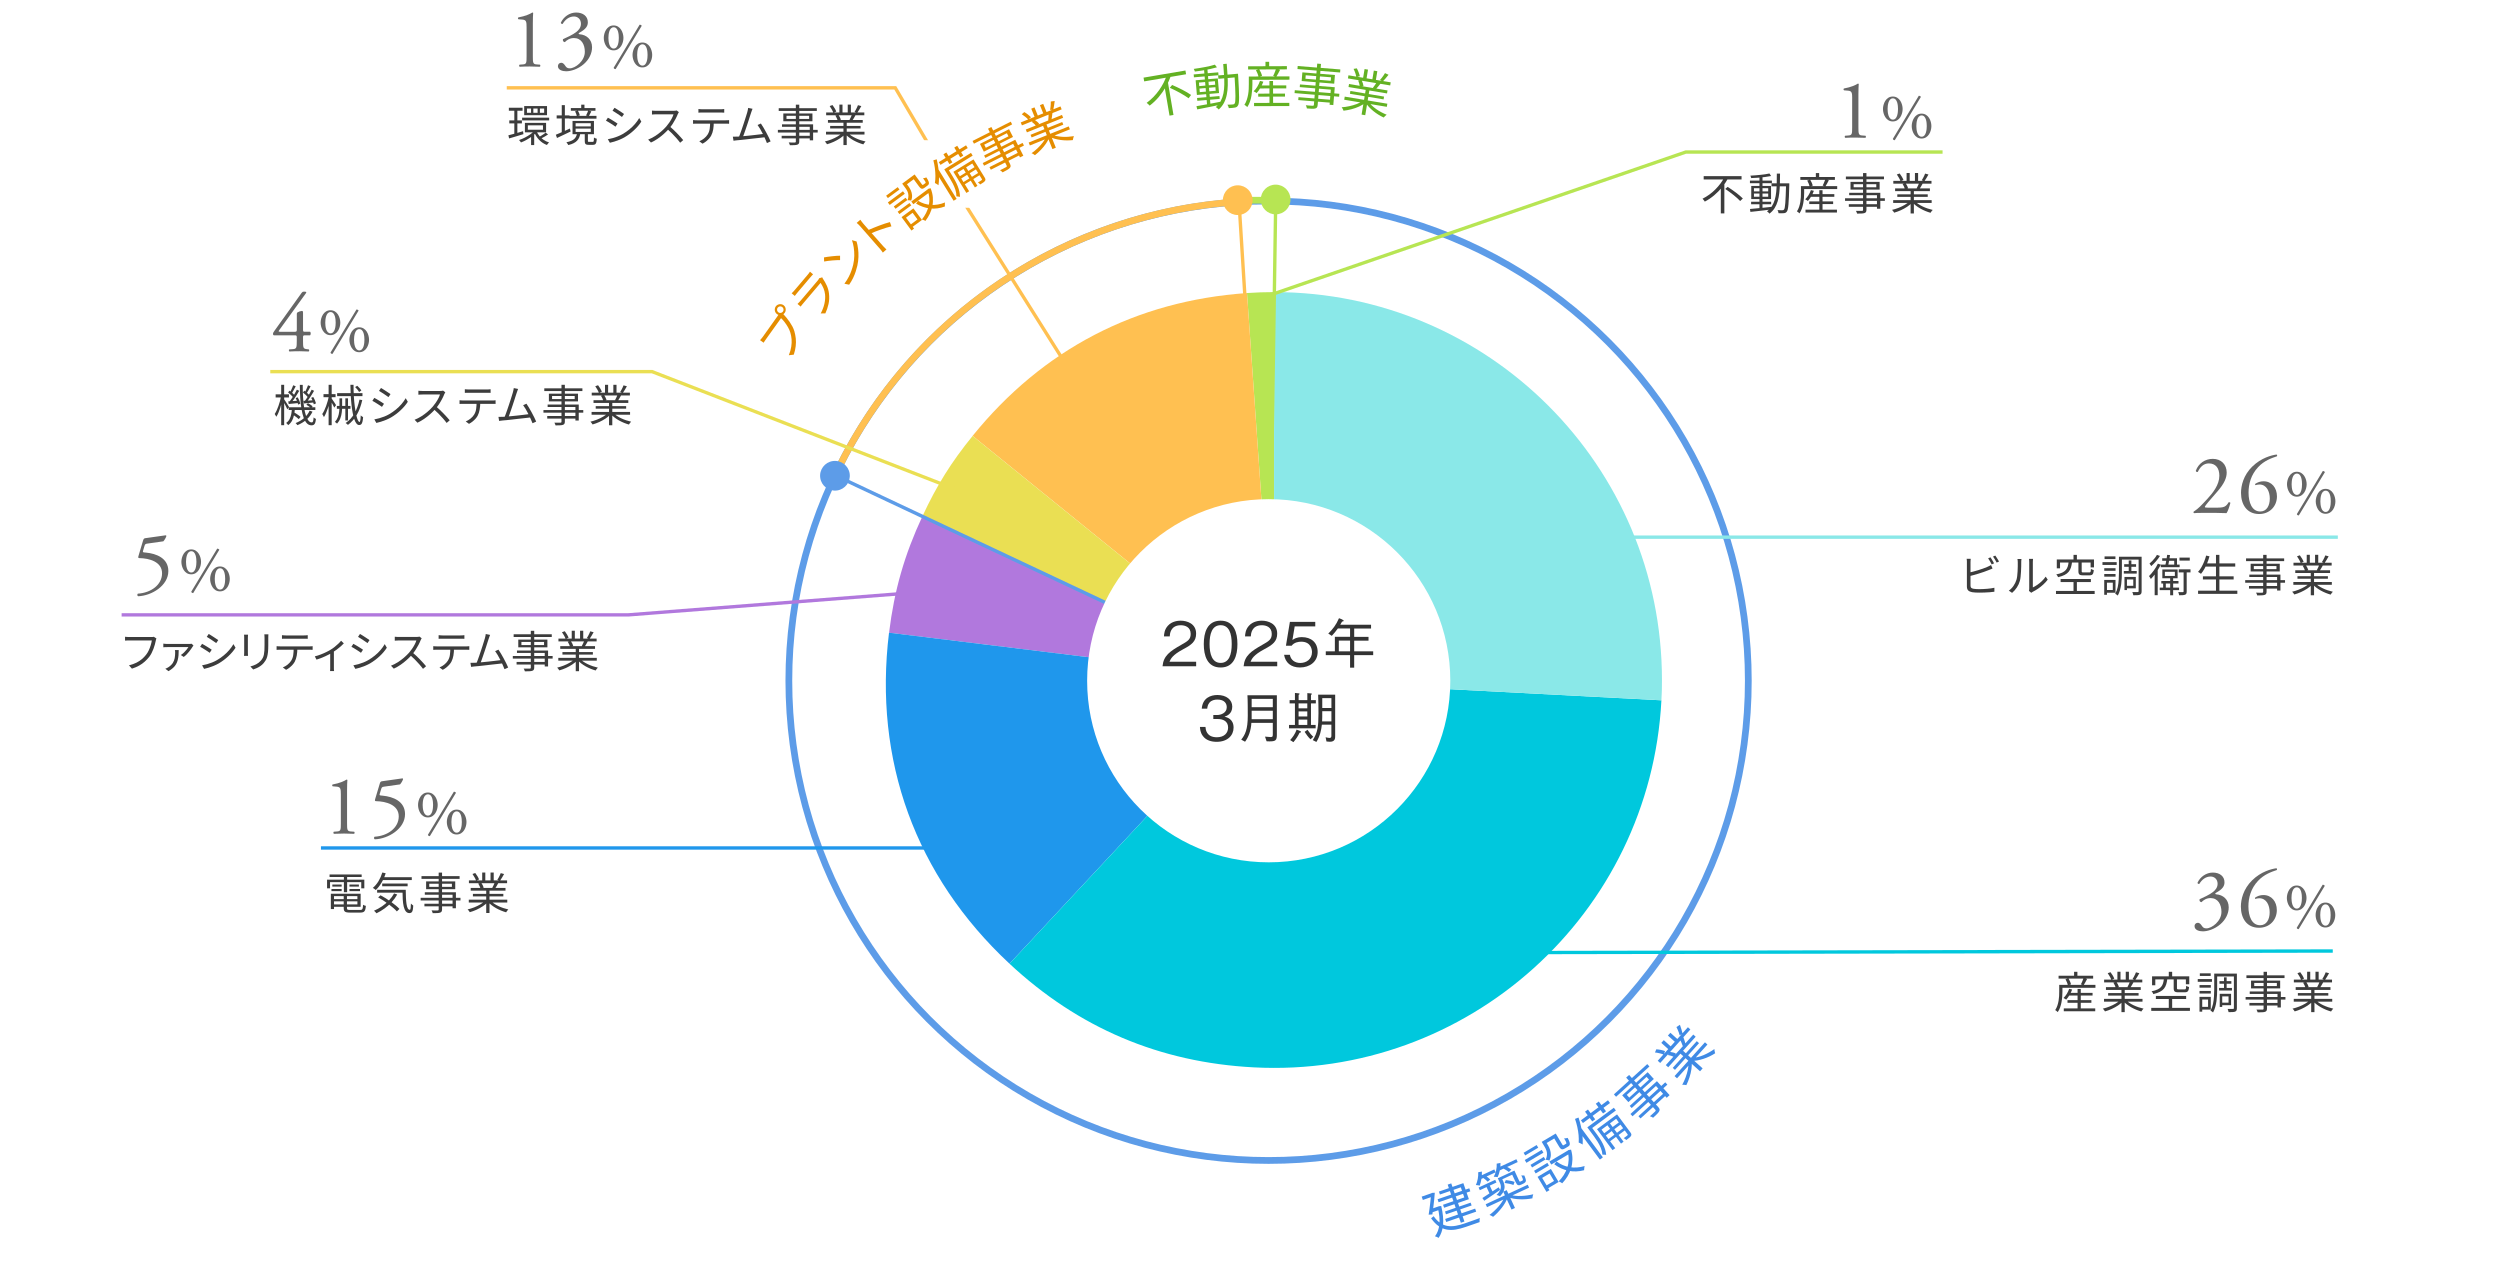 <?xml version="1.0" encoding="UTF-8"?><svg id="_レイヤー_2" xmlns="http://www.w3.org/2000/svg" viewBox="0 0 740 375"><g id="_セグメント情報_円グラフ"><g id="_レイヤー_2-2"><rect width="740" height="375" style="fill:#fff;"/><circle cx="375.5" cy="201.5" r="142" style="fill:none; stroke:#5d9ce8; stroke-miterlimit:10; stroke-width:2px;"/><path d="M377.12,201.28l-8.01-114.54c2.53-.18,5.47-.28,8.01-.28v114.82Z" style="fill:#b7e553; fill-rule:evenodd;"/><path d="M377.12,201.28l-89.23-72.26c20.75-25.63,48.33-39.98,81.22-42.28l8.01,114.54Z" style="fill:#ffc051; fill-rule:evenodd;"/><path d="M377.12,201.28l-104.06-48.52c4.29-9.2,8.45-15.85,14.83-23.73l89.23,72.26Z" style="fill:#eadf53; fill-rule:evenodd;"/><path d="M377.12,201.28l-113.96-13.99c1.55-12.59,4.54-23.04,9.9-34.53l104.06,48.52Z" style="fill:#b178dd; fill-rule:evenodd;"/><path d="M377.12,201.28l-78.31,83.97c-27.83-25.95-40.29-60.2-35.66-97.97l113.96,13.99Z" style="fill:#1f97ec; fill-rule:evenodd;"/><path d="M377.12,201.28l114.66,6.01c-3.32,63.33-57.35,111.97-120.67,108.65-27.86-1.46-51.89-11.66-72.3-30.69l78.31-83.97Z" style="fill:#00c8dd; fill-rule:evenodd;"/><path d="M377.12,201.28v-114.82c63.41,0,114.82,51.41,114.82,114.82,0,2.54-.02,3.48-.16,6.01l-114.66-6.01Z" style="fill:#8ae8e8; fill-rule:evenodd;"/><path d="M247.18,140.69c14.93-31.53,41.44-57.65,76.48-71.39,14.53-5.7,29.43-8.84,44.21-9.63" style="fill:none; stroke:#ffc051; stroke-miterlimit:10; stroke-width:2px;"/><line x1="377.01" y1="201.83" x2="247.55" y2="140.86" style="fill:none; stroke:#5d9ce8; stroke-miterlimit:10; stroke-width:1.03px;"/><line x1="375.6" y1="201.43" x2="366.74" y2="59.61" style="fill:none; stroke:#ffc051; stroke-miterlimit:10;"/><path d="M364.68,59.61c4.79-.49,5.94-.33,10.86-.33" style="fill:none; stroke:#b7e553; stroke-miterlimit:10; stroke-width:2px;"/><path d="M370.77,59.25c0,2.43-1.97,4.4-4.4,4.4s-4.4-1.97-4.4-4.4,1.97-4.4,4.4-4.4,4.4,1.97,4.4,4.4Z" style="fill:#ffc051;"/><path d="M338.49,22.98l12.4-2.11.19,1.11-12.4,2.11-.19-1.11ZM345.35,22.21l1.24.22c-.37,1.08-.86,2.15-1.46,3.22-.61,1.07-1.31,2.08-2.12,3.04s-1.71,1.82-2.71,2.58c-.06-.09-.15-.18-.26-.28-.11-.1-.22-.2-.33-.3-.11-.1-.21-.18-.3-.24.72-.53,1.39-1.11,2.02-1.76.62-.64,1.19-1.33,1.7-2.05.51-.72.95-1.46,1.33-2.21.38-.75.68-1.49.9-2.22ZM344.66,25.28l.97-1.35h0s1.72,10.1,1.72,10.1l-1.17.2-1.53-8.94ZM346.26,25.98l.69-.83c.47.21.97.43,1.49.67.53.24,1.04.5,1.55.76.51.27.99.53,1.43.79s.82.51,1.14.74l-.74.98c-.31-.23-.68-.49-1.12-.76-.44-.28-.91-.55-1.41-.83-.5-.28-1.01-.55-1.54-.81-.52-.26-1.02-.5-1.5-.71Z" style="fill:#63b123;"/><path d="M353.33,22.03l7.27-.62.07.86-7.27.62-.07-.86ZM359.6,19.13l.61.8c-.56.17-1.21.33-1.95.49-.74.16-1.5.31-2.3.44-.79.13-1.55.24-2.28.32-.03-.11-.08-.25-.14-.4-.07-.15-.13-.28-.19-.39.54-.08,1.1-.16,1.67-.25.57-.09,1.14-.19,1.7-.3.56-.11,1.09-.22,1.58-.34.49-.12.92-.24,1.29-.36ZM353.92,23.76l6.55-.56.37,4.35-6.56.56-.37-4.35ZM354.14,31.43c.59-.11,1.26-.23,2.03-.36.76-.13,1.58-.28,2.44-.44.86-.16,1.71-.33,2.56-.5l.09.86c-.82.17-1.64.34-2.46.51-.83.17-1.61.33-2.37.48-.75.15-1.44.28-2.05.4l-.23-.95ZM354.33,29l6.63-.57.07.84-6.63.57-.07-.84ZM354.89,24.44l.09,1.05,4.72-.41-.09-1.05-4.72.41ZM355.04,26.21l.09,1.06,4.72-.4-.09-1.06-4.72.41ZM356.38,20.45l1-.09.92,10.68-1,.09-.92-10.68ZM362.05,18.96l1.06-.09c.09,1.15.17,2.27.24,3.35.07,1.08.09,2.11.07,3.08-.02.98-.12,1.9-.3,2.76-.17.86-.45,1.66-.83,2.39s-.9,1.39-1.55,1.97c-.06-.08-.14-.17-.24-.26-.11-.09-.21-.17-.32-.26-.11-.08-.21-.15-.3-.2.62-.53,1.11-1.14,1.47-1.82s.62-1.42.78-2.23c.16-.81.25-1.68.26-2.6.01-.92-.01-1.9-.08-2.92s-.15-2.08-.24-3.18ZM360.56,22.33l5.25-.45.09,1-5.25.45-.09-1ZM365.39,21.91l1.05-.09c.01.15.02.26.03.34s.01.15.02.2c.09,1.54.16,2.84.21,3.9.05,1.06.07,1.92.07,2.59,0,.67-.03,1.2-.08,1.57-.05.37-.13.64-.25.8-.11.2-.24.35-.39.44-.15.09-.33.15-.54.19-.2.05-.46.08-.78.1-.32.02-.66.04-1,.06-.02-.15-.07-.33-.15-.52-.08-.19-.16-.36-.26-.5.36,0,.69-.01.99-.03.3-.02.52-.04.65-.05.12-.01.21-.03.29-.07.08-.04.14-.1.2-.19.09-.12.15-.36.19-.71.04-.35.05-.85.05-1.5,0-.65-.03-1.5-.08-2.53s-.11-2.28-.2-3.76l-.02-.25Z" style="fill:#63b123;"/><path d="M369.65,22.65h1.06s0,2.29,0,2.29c0,.48-.02,1-.06,1.58s-.11,1.17-.21,1.78c-.1.61-.25,1.2-.45,1.79s-.47,1.12-.8,1.62c-.05-.07-.13-.15-.23-.24-.11-.09-.22-.18-.33-.26-.11-.08-.21-.14-.29-.18.3-.46.54-.95.71-1.48.17-.53.31-1.07.4-1.61.09-.54.15-1.07.17-1.58.02-.52.03-.99.03-1.43v-2.28ZM369.44,19.62l11.48-.04v.95s-11.48.04-11.48.04v-.95ZM370.23,22.65l11.45-.04v.98s-11.45.04-11.45.04v-.98ZM372.96,23.95l.99.23c-.23.64-.52,1.26-.88,1.86-.35.59-.72,1.1-1.11,1.52-.07-.06-.16-.12-.26-.19-.11-.07-.22-.13-.33-.2-.11-.06-.21-.11-.3-.15.41-.38.78-.84,1.1-1.38.33-.54.59-1.1.78-1.69ZM371.19,30.47l10.45-.03v.95s-10.44.03-10.44.03v-.95ZM371.74,20.76l.98-.27c.18.3.36.64.52,1,.16.37.27.69.33.96l-1.05.29c-.05-.27-.15-.59-.29-.97-.15-.37-.31-.72-.48-1.03ZM372.42,27.72l7.94-.02v.89s-7.93.02-7.93.02v-.89ZM372.66,25.3l8.08-.03v.89s-8.08.02-8.08.02v-.89ZM374.58,18.29h1.09s0,1.91,0,1.91h-1.09s0-1.91,0-1.91ZM375.75,23.97h1.07s.02,7.06.02,7.06h-1.07s-.02-7.06-.02-7.06ZM377.71,20.37l1.2.3c-.18.37-.38.74-.59,1.12-.21.38-.39.69-.56.96l-.91-.29c.11-.19.21-.41.32-.66.11-.24.21-.49.3-.75.1-.25.17-.48.23-.69Z" style="fill:#63b123;"/><path d="M383.26,26.7l13.19,1.06-.07.87-13.19-1.07.07-.87ZM384.12,19.54l12.62,1.02-.07.9-12.62-1.02.07-.9ZM384.35,28.76l9.89.8-.07.86-9.89-.8.07-.86ZM384.79,24.99l10.3.83-.43,5.28-1.1-.09.36-4.48-9.19-.74.06-.8ZM385.5,21.42l9.64.78-.21,2.57-9.64-.78.21-2.57ZM386.49,22.28l-.08,1.03,7.49.6.08-1.03-7.49-.6ZM389.91,18.83l1.1.09-.98,12.16c-.03.33-.1.57-.21.72-.11.15-.29.26-.53.32-.23.06-.54.08-.94.07-.39-.01-.9-.04-1.51-.09-.02-.14-.06-.3-.12-.49-.06-.19-.13-.34-.2-.46.29.03.57.06.85.08s.52.04.73.05c.21.01.35.02.43.03.14,0,.23-.02.29-.06.06-.04.09-.13.1-.26l.98-12.16Z" style="fill:#63b123;"/><path d="M403.35,29.87l.8.55c-.52.42-1.15.79-1.87,1.12-.73.33-1.48.6-2.28.8s-1.57.35-2.32.43c-.03-.1-.08-.22-.14-.34-.06-.12-.13-.25-.2-.37-.07-.12-.14-.23-.21-.31.74-.04,1.49-.15,2.27-.32.78-.17,1.51-.38,2.21-.65.7-.27,1.28-.57,1.75-.91ZM398.04,28.6l12.61,2.1-.15.92-12.61-2.1.15-.92ZM399.14,22.29l12.51,2.08-.15.92-12.51-2.08.15-.92ZM399.31,24.87l11.4,1.9-.15.89-11.4-1.9.15-.89ZM399.71,26.93l9.97,1.66-.14.83-9.97-1.66.14-.83ZM400.65,20.39l.97-.16c.2.36.38.76.55,1.2s.28.82.34,1.14l-1.04.21c-.05-.31-.15-.69-.3-1.15s-.33-.86-.51-1.24ZM402.02,23.82l1.05-.02c.12.26.24.54.34.86s.16.59.18.82l-1.1.04c-.02-.22-.08-.49-.17-.82-.09-.33-.19-.62-.3-.89ZM404.33,26.13l1.08.18-1.3,7.79-1.08-.18,1.3-7.79ZM403.91,20.44l1.02.17-.5,3.02-1.02-.17.5-3.02ZM405.11,30.13c.25.37.58.74.96,1.11.39.37.82.72,1.3,1.06.48.34.98.64,1.51.92.53.28,1.05.53,1.58.74-.09.06-.19.14-.3.24s-.22.2-.32.3c-.11.1-.19.2-.26.29-.52-.24-1.04-.53-1.57-.85-.52-.32-1.02-.68-1.49-1.06-.47-.38-.91-.79-1.31-1.22-.4-.43-.73-.87-1-1.31l.89-.22ZM406.65,20.9l1.04.17-.49,2.97-1.04-.17.49-2.96ZM407.52,24.35l1.06.47c-.23.29-.46.57-.69.85-.23.28-.45.53-.66.74l-.85-.42c.19-.23.39-.51.6-.82.21-.31.39-.58.53-.83ZM409.95,21.64l1.06.49c-.27.35-.57.7-.87,1.06-.31.36-.58.66-.83.92l-.83-.45c.17-.18.34-.39.53-.62.18-.24.36-.48.53-.73.17-.25.31-.47.42-.67Z" style="fill:#63b123;"/><line x1="375.51" y1="201.41" x2="377.59" y2="60.87" style="fill:none; stroke:#b7e553; stroke-miterlimit:10;"/><path d="M381.99,59.05c0,2.43-1.97,4.4-4.4,4.4s-4.4-1.97-4.4-4.4,1.97-4.4,4.4-4.4,4.4,1.97,4.4,4.4Z" style="fill:#b7e553;"/><path d="M429.29,201.5c0,29.68-24.06,53.75-53.75,53.75s-53.75-24.06-53.75-53.75,24.06-53.75,53.75-53.75,53.75,24.06,53.75,53.75Z" style="fill:#fff;"/><path d="M420.82,354.2l3.15-1.09.34.99-3.15,1.09-.34-.99ZM423.58,353.24l.14-.05.16-.1.82-.04c-.04.59-.09,1.25-.17,1.99-.08.74-.17,1.5-.26,2.26-.09.76-.19,1.49-.29,2.17l-1.1.07c.08-.52.16-1.05.24-1.62.08-.56.15-1.13.21-1.69.07-.56.12-1.09.17-1.59.05-.49.09-.91.12-1.26l-.05-.15ZM423.58,357.87l2.37-.82.34.99-2.51.87-.2-1.04ZM424.37,360.01c.63.9,1.3,1.57,1.99,2.03.7.46,1.42.74,2.18.85.76.11,1.55.09,2.38-.06s1.71-.38,2.63-.7c.13-.04.33-.12.62-.22.29-.1.62-.22,1-.35.38-.13.76-.26,1.14-.4s.73-.26,1.04-.38c.31-.11.54-.19.69-.25-.03.1-.05.22-.07.37-.01.15-.02.3-.02.45,0,.15,0,.28.02.39l-.77.27-3.32,1.15c-1.05.36-2.04.62-2.97.78-.93.16-1.8.16-2.63.02-.83-.15-1.63-.48-2.41-1.01s-1.53-1.3-2.27-2.33l.76-.62ZM425.51,357.21l.22-.08.18-.08.69-.08c.52,2.19.7,4.06.54,5.61-.16,1.54-.59,2.82-1.31,3.84-.08-.06-.18-.12-.32-.18s-.27-.12-.4-.18c-.13-.06-.25-.09-.36-.11.72-.94,1.15-2.11,1.3-3.51.15-1.4,0-3.07-.47-5l-.08-.23ZM425.52,354.98l9.39-3.24.31.89-9.39,3.24-.31-.89ZM425.91,352.71l7.24-2.5,1.64,4.75-7.34,2.54-.31-.89,6.29-2.17-1.03-2.99-6.18,2.13-.3-.87ZM427.72,358.6l7.59-2.62.29.84-7.59,2.62-.29-.84ZM427.77,360.81l8.87-3.06.31.9-8.87,3.06-.31-.9ZM428.51,350.65l1.06-.37,3.9,11.29-1.06.37-3.9-11.29Z" style="fill:#3f8ae5;"/><path d="M437.54,346.98l1.1-.19c.03.72-.02,1.45-.14,2.19-.12.74-.3,1.4-.51,1.97-.09-.03-.21-.05-.35-.08-.14-.02-.28-.05-.42-.07-.14-.02-.26-.03-.36-.03.25-.56.44-1.17.56-1.84.12-.67.17-1.33.13-1.96ZM437.66,351.51l4.92-2.28.37.79-4.92,2.28-.37-.79ZM437.81,348.24l4.5-2.09.39.85-4.5,2.09-.39-.85ZM438.79,354.61c.41-.26.88-.56,1.39-.9.52-.34,1.07-.71,1.66-1.11.59-.4,1.18-.79,1.77-1.17l.42.79c-.84.58-1.67,1.15-2.49,1.71-.83.56-1.56,1.06-2.2,1.5l-.55-.81ZM438.88,348.56l.73-.61c.27.17.55.36.83.58.28.22.51.42.68.6l-.76.66c-.15-.18-.37-.38-.65-.61-.28-.23-.56-.43-.83-.61ZM439.76,356.46l12.45-5.78.4.86-12.45,5.78-.4-.86ZM439.77,350.84l.95-.44,1.29,2.79-.95.44-1.29-2.79ZM445.27,354.45h.98c-.17.5-.4,1.01-.69,1.52s-.63,1.02-1.03,1.53c-.39.5-.81.98-1.24,1.44-.44.46-.88.87-1.33,1.24-.14-.09-.32-.19-.52-.31-.21-.11-.39-.2-.55-.25.46-.35.92-.73,1.37-1.15.45-.42.88-.86,1.27-1.31s.74-.91,1.05-1.38c.3-.46.54-.91.7-1.33ZM443.02,344.44l1.12-.21c.03.73-.03,1.47-.19,2.22-.16.75-.38,1.42-.65,1.99-.09-.03-.21-.04-.35-.06-.14-.01-.28-.03-.42-.04s-.27-.02-.38-.01c.31-.56.54-1.18.7-1.87s.22-1.36.17-2.02ZM443.35,348.77l.98-.45.66,1.42c.18.39.3.81.35,1.27.05.46-.02.94-.21,1.45-.2.51-.57,1.06-1.12,1.65-.08-.04-.18-.09-.31-.15s-.26-.11-.39-.16c-.13-.05-.24-.08-.34-.09.53-.52.88-.99,1.07-1.41.18-.42.26-.81.22-1.16-.03-.35-.12-.67-.26-.97l-.65-1.39ZM443.22,345.73l5.63-2.61.39.85-5.63,2.61-.39-.85ZM443.74,348.59l4.05-1.88.35.75-4.05,1.88-.35-.75ZM444.8,345.81l.73-.66c.33.13.67.29,1.01.49.34.2.62.39.83.57l-.76.71c-.2-.18-.47-.37-.81-.58-.34-.21-.68-.38-1-.52ZM444.96,352.75l1.02-.47,2.45,5.28-1.02.47-2.45-5.28ZM445.37,350.14l.34-.83c.29.02.6.06.93.12.33.06.64.12.94.18.29.07.54.14.74.23l-.34.92c-.31-.13-.71-.25-1.21-.36-.5-.11-.97-.2-1.41-.25ZM447.07,353.66c.44.14.93.23,1.47.29s1.12.08,1.73.05c.61-.02,1.21-.07,1.82-.16.61-.09,1.2-.2,1.76-.34-.04.1-.08.22-.12.37s-.07.29-.09.44c-.02.15-.04.28-.05.4-.57.11-1.17.19-1.8.24-.63.05-1.26.06-1.89.04-.63-.02-1.24-.08-1.83-.18s-1.12-.25-1.61-.44l.62-.71ZM447.28,346.95l.99-.46,1.31,2.83c.06.13.11.23.15.31.04.08.08.12.12.12.07.01.16,0,.25-.05.05-.02.11-.05.18-.08s.14-.06.2-.09c.06-.03.11-.05.16-.08s.08-.06.1-.09c.04-.06.04-.18.02-.36-.02-.1-.08-.25-.16-.43-.08-.19-.18-.41-.29-.68.12.04.26.06.43.06s.33,0,.46-.02c.11.26.21.53.31.8.09.27.15.46.16.59.03.25-.04.46-.2.63-.06.07-.14.14-.25.22s-.22.13-.33.19c-.08.04-.19.09-.33.16s-.25.11-.32.15c-.14.07-.29.11-.44.15s-.3.02-.44-.03c-.14-.04-.27-.12-.37-.26-.11-.14-.25-.39-.43-.77l-1.29-2.79Z" style="fill:#3f8ae5;"/><path d="M450.99,341.22l3.86-2.29.47.79-3.86,2.29-.47-.79ZM451.33,343.36l5.03-2.99.49.83-5.03,2.99-.49-.83ZM453.04,344.79l3.93-2.34.46.78-3.94,2.34-.46-.78ZM454.08,346.55l3.94-2.34.47.79-3.93,2.34-.47-.79ZM455.12,348.35l.87-.52,2.65,4.46-.87.52-2.65-4.46ZM455.6,348.06l3.46-2.05,2.29,3.86-3.46,2.05-.49-.82,2.59-1.54-1.31-2.21-2.59,1.54-.49-.83ZM456.34,337.99l.94-.56.96,1.61c.22.37.41.79.57,1.27.16.48.24.98.24,1.52,0,.54-.15,1.11-.43,1.7-.09-.04-.2-.08-.34-.11-.14-.03-.28-.06-.43-.09-.14-.03-.26-.04-.35-.03.26-.53.39-1.02.41-1.47.02-.45-.03-.86-.16-1.24-.13-.38-.28-.72-.47-1.03l-.94-1.58ZM456.74,337.76l3.3-1.96.53.88-3.3,1.96-.53-.88ZM458.63,343.8l5.65-3.36.54.91-5.65,3.36-.54-.91ZM459.55,336.09l.95-.56,1.92,3.23c.09.15.16.24.21.26s.13,0,.24-.06c.04-.02.1-.06.18-.11.09-.05.18-.11.28-.17s.17-.1.21-.12c.07-.04.11-.11.11-.19,0-.08-.05-.24-.15-.46-.1-.22-.28-.54-.53-.96.14.02.32.01.52-.02s.38-.08.54-.12c.28.54.47.97.56,1.29.09.33.1.58.03.78s-.23.36-.46.5c-.06.04-.15.09-.28.17-.12.07-.25.15-.38.22-.13.08-.22.13-.27.16-.27.16-.51.25-.7.27-.2.02-.38-.04-.54-.17-.16-.13-.34-.36-.53-.68l-1.93-3.25ZM460.75,343.79c1.13.88,2.41,1.44,3.85,1.68,1.44.24,2.92.14,4.45-.32-.03.1-.06.23-.08.39s-.04.31-.05.46c-.01.15-.02.28-.03.39-1.6.41-3.15.46-4.65.15-1.5-.32-2.9-.96-4.19-1.93l.71-.82ZM463.9,340.67l.18-.11.15-.14.8-.13c.29,1.01.42,1.97.41,2.89-.02.92-.15,1.8-.4,2.64-.25.84-.6,1.63-1.05,2.37-.45.74-.98,1.43-1.58,2.07-.08-.07-.18-.14-.31-.22-.13-.07-.26-.14-.39-.21-.13-.06-.25-.11-.36-.13.56-.57,1.06-1.2,1.5-1.87.43-.67.78-1.39,1.04-2.14.26-.76.4-1.54.43-2.36s-.07-1.65-.3-2.5l-.1-.17Z" style="fill:#3f8ae5;"/><path d="M466.21,331.19l1.03-.4c.3.89.55,1.8.75,2.73.2.93.35,1.85.43,2.74s.1,1.73.05,2.52c-.08-.06-.19-.12-.34-.2-.15-.08-.3-.15-.45-.22-.15-.07-.28-.12-.39-.16.05-.69.04-1.42-.03-2.21s-.2-1.58-.38-2.41-.41-1.62-.68-2.4ZM467.45,334.96l.23-1.49h.04s6.73,9.11,6.73,9.11l-.89.66-6.12-8.27ZM467.95,331.61l8.01-5.93.6.81-8.01,5.93-.6-.81ZM469.17,329.06l.86-.64,2.14,2.89-.86.64-2.14-2.89ZM469.84,333.7l.85-.63,1.97,2.67c.29.39.58.82.9,1.29s.6.98.87,1.51c.27.53.49,1.08.67,1.64.18.56.29,1.11.33,1.67-.09-.02-.21-.04-.35-.05-.14-.01-.28-.02-.42-.02-.14,0-.25,0-.34.01-.05-.69-.21-1.36-.48-2.01-.27-.65-.59-1.27-.96-1.85-.37-.58-.72-1.11-1.07-1.58l-1.96-2.65ZM470.25,333.4l7.45-5.51.6.81-7.44,5.51-.6-.81ZM472.36,326.7l.88-.65,2.14,2.89-.88.65-2.14-2.89ZM472.72,334.24l5.49-4.06.53.72-4.69,3.47,4.06,5.49-.8.59-4.59-6.21ZM474.52,335.69l4.91-3.64.48.66-4.91,3.63-.48-.65ZM475.46,332.62l.75-.56,4.36,5.89-.75.56-4.36-5.89ZM475.79,337.4l4.91-3.63.48.65-4.91,3.63-.48-.65ZM477.85,330.45l.8-.59,3.93,5.31c.15.21.25.39.29.54.04.16.01.32-.08.49-.1.18-.26.36-.5.56-.23.2-.53.43-.91.69-.08-.09-.2-.19-.34-.3-.15-.11-.29-.19-.43-.26.27-.19.51-.36.71-.51.21-.15.34-.26.4-.31.12-.09.14-.2.05-.32l-3.92-5.3Z" style="fill:#3f8ae5;"/><path d="M477.72,323.93l9.87-8.96.64.71-9.87,8.96-.64-.71ZM480.17,324.22l7.54-6.85,1.83,2.01-7.54,6.85-1.83-2.01ZM481.35,318.97l.86-.79,8.63,9.5c.23.26.37.49.4.68s-.01.41-.14.63c-.12.22-.33.47-.62.77-.29.29-.68.66-1.16,1.09-.12-.08-.27-.17-.46-.26-.19-.08-.35-.15-.5-.18.23-.2.46-.4.67-.59s.4-.37.56-.52c.16-.15.27-.25.33-.31.1-.1.15-.19.16-.27,0-.08-.03-.16-.12-.26l-8.63-9.5ZM481.53,324.08l.73.81,5.85-5.32-.73-.81-5.85,5.32ZM482.4,327.34l8.05-7.31,3.75,4.13-.86.79-3.18-3.5-7.18,6.53-.57-.62ZM482.61,329.74l10.31-9.37.62.68-10.31,9.37-.62-.68ZM484.98,330.39l7.73-7.02.61.67-7.73,7.02-.61-.67Z" style="fill:#3f8ae5;"/><path d="M489.86,311.55l.41-.96c.43.03.89.09,1.38.19.49.1.89.22,1.2.34l-.4,1.04c-.3-.14-.7-.26-1.19-.38s-.95-.2-1.39-.25ZM490.69,313.98l8.93-9.92.73.66-8.93,9.92-.73-.66ZM491.75,308.69l.73-.81,2.4,2.16-.73.81-2.4-2.16ZM493.08,315.27l8.13-9.04.71.64-8.13,9.04-.71-.64ZM493.68,312.28l.58-.94c.3.03.62.1.96.19.34.09.62.19.83.3l-.59,1c-.21-.1-.48-.21-.82-.32s-.66-.18-.96-.23ZM493.7,306.52l.74-.82,2.35,2.12-.74.82-2.35-2.12ZM495.13,316.09l7.12-7.91.66.6-7.12,7.91-.66-.6ZM495.67,318.52l9-10,.73.66-9,10-.73-.66ZM496.23,304l1.03-.66c.15.44.3.9.45,1.37s.26.89.34,1.26l-.87.48c-.06-.25-.15-.52-.25-.82-.11-.3-.22-.59-.35-.88-.12-.29-.24-.54-.36-.75ZM497.03,311.54l.77-.86,6.18,5.56-.77.86-6.18-5.56ZM497.27,307.7l1.02-.67c.13.36.25.73.37,1.1s.21.7.29,1l-.85.51c-.1-.3-.23-.63-.38-1s-.3-.68-.44-.94ZM499.8,314.53l.94-.4c.07.7.05,1.46-.07,2.29s-.31,1.66-.58,2.48-.57,1.59-.93,2.3c-.11-.03-.24-.05-.38-.07-.15-.01-.29-.03-.44-.04-.15-.01-.28,0-.4.01.38-.68.71-1.41,1-2.19.29-.78.52-1.56.67-2.33.16-.77.22-1.46.18-2.07ZM501.03,313.11c.47-.02.98-.09,1.53-.23.55-.13,1.11-.32,1.68-.56.57-.24,1.13-.51,1.67-.82.54-.31,1.06-.63,1.55-.98,0,.12.02.25.04.4.02.15.05.3.08.46s.07.28.11.39c-.51.32-1.06.63-1.64.91-.58.28-1.18.52-1.79.72-.61.2-1.22.36-1.82.47-.61.11-1.18.16-1.73.15l.31-.92Z" style="fill:#3f8ae5;"/><polyline points="575 45 499 45 374 88" style="fill:none; stroke:#b7e553; stroke-miterlimit:10;"/><line x1="482.5" y1="159" x2="692" y2="159" style="fill:none; stroke:#8ae8e8; stroke-miterlimit:10;"/><line x1="427.5" y1="282" x2="690.5" y2="281.5" style="fill:none; stroke:#00c8dd; stroke-miterlimit:10;"/><line x1="95" y1="251" x2="288" y2="251" style="fill:none; stroke:#1f97ec; stroke-miterlimit:10;"/><polyline points="276 175 186 182 36 182" style="fill:none; stroke:#b178dd; stroke-miterlimit:10;"/><polyline points="291 148 193 110 80 110" style="fill:none; stroke:#eadf53; stroke-miterlimit:10;"/><polyline points="320 115 286 61 275 43 265 26 150 26" style="fill:none; stroke:#ffc051; stroke-miterlimit:10;"/><rect x="268.5" y="41.5" width="22" height="20" style="fill:#fff;"/><path d="M231.54,92.54c.05.1.12.19.2.29.08.1.17.2.27.31.26.28.55.61.86.99.31.37.61.78.9,1.21.29.43.56.88.8,1.33.24.46.42.91.56,1.37.2.69.34,1.4.42,2.13.08.73.07,1.49-.02,2.28-.09.8-.28,1.64-.57,2.53l-1.47.17c.36-.91.61-1.75.72-2.52.12-.77.15-1.5.1-2.18-.05-.68-.18-1.34-.36-1.96-.16-.54-.39-1.08-.7-1.62-.3-.53-.64-1.04-1-1.51-.36-.47-.71-.87-1.06-1.19-.08.11-.23.32-.45.63-.22.31-.48.67-.78,1.09-.3.42-.61.86-.94,1.31-.33.46-.64.89-.94,1.31-.3.42-.56.78-.78,1.09-.22.31-.37.52-.45.63-.17.24-.32.46-.46.66-.13.2-.25.39-.36.55l-1.06-.75c.1-.1.2-.21.3-.34.11-.13.22-.26.33-.4.11-.14.21-.27.3-.4.07-.09.19-.27.36-.51s.38-.54.62-.87c.24-.34.5-.7.77-1.08.27-.38.55-.76.81-1.14.27-.38.52-.73.75-1.06.24-.33.43-.61.6-.84.16-.23.27-.38.33-.46.06-.09.13-.19.2-.3s.13-.24.19-.37l.98-.39ZM230.01,93c-.24-.17-.42-.4-.54-.66-.11-.27-.16-.54-.14-.83.02-.28.12-.55.29-.8.17-.25.4-.43.66-.54.27-.11.54-.16.83-.14.29.02.56.12.8.29.25.18.42.4.53.66.11.26.15.54.13.83-.02.29-.12.56-.3.8-.18.25-.39.42-.66.53-.26.11-.54.16-.82.14-.29-.02-.55-.12-.8-.29ZM230.4,92.46c.21.15.45.21.72.16.26-.04.47-.17.63-.39.16-.22.21-.46.17-.73-.04-.26-.17-.47-.39-.63-.22-.16-.46-.22-.73-.17-.26.04-.48.18-.63.4-.15.21-.21.45-.16.72s.18.48.4.63Z" style="fill:#e58d00;"/><path d="M234.34,86.8c.15-.13.3-.28.45-.44.15-.16.3-.33.45-.51.09-.11.27-.31.52-.61.25-.29.53-.63.85-1,.32-.37.64-.75.95-1.12.32-.37.6-.71.85-1.01.25-.3.43-.51.54-.63.15-.18.3-.36.44-.54.14-.19.26-.36.36-.52l.92.78c-.13.12-.27.27-.43.45-.16.18-.31.36-.47.55-.11.13-.29.34-.54.63-.25.29-.53.62-.84,1-.31.37-.63.74-.95,1.12-.32.37-.6.71-.85,1-.25.29-.42.5-.52.62-.14.17-.29.34-.42.52-.14.18-.27.35-.39.51l-.92-.78ZM243.39,82.09c.03.06.06.13.09.22.04.09.07.15.11.2.42.61.8,1.29,1.13,2.01s.55,1.49.65,2.29c.14,1.13.1,2.18-.12,3.16-.22.98-.53,1.91-.94,2.79l-1.38.02c.5-.92.87-1.87,1.09-2.84.22-.97.29-1.9.2-2.8-.07-.64-.23-1.26-.48-1.85-.26-.59-.54-1.11-.85-1.56-.07.08-.2.23-.39.46-.19.23-.43.5-.7.83-.28.33-.57.68-.89,1.05-.32.38-.64.75-.96,1.13-.32.38-.63.74-.91,1.07-.28.33-.52.62-.73.86-.2.24-.35.41-.43.51-.11.13-.25.3-.41.49s-.32.4-.48.62l-.93-.79c.2-.19.38-.37.55-.55.17-.18.32-.34.44-.49.07-.08.2-.24.4-.47.2-.23.43-.51.71-.83.28-.33.58-.68.9-1.06.32-.38.64-.76.96-1.13.32-.38.62-.73.9-1.06.28-.33.51-.61.71-.84.2-.23.33-.39.4-.47.11-.13.2-.25.28-.38.08-.12.13-.23.15-.31l.94-.29Z" style="fill:#e58d00;"/><path d="M243.9,76.19c.31-.06.68-.12,1.1-.18.42-.06.86-.11,1.31-.16.45-.05.89-.09,1.3-.12.41-.03.76-.04,1.05-.04v1.3c-.26,0-.59,0-.99.02-.4.02-.83.04-1.28.08-.46.04-.9.09-1.33.14-.43.05-.8.11-1.12.18l-.04-1.22ZM249.95,83.97c.51-.7.94-1.37,1.28-2.03.34-.66.61-1.29.82-1.91.21-.61.38-1.18.5-1.7.2-.86.3-1.73.32-2.61.01-.88-.04-1.71-.17-2.51-.13-.8-.3-1.51-.52-2.12l1.37.38c.19.66.34,1.38.44,2.17.1.78.14,1.6.11,2.43-.03.84-.13,1.69-.32,2.54-.13.56-.29,1.14-.49,1.76s-.46,1.25-.77,1.91c-.31.65-.71,1.32-1.17,1.99l-1.39-.29Z" style="fill:#e58d00;"/><path d="M260.26,73.43c-.09-.1-.27-.31-.54-.62-.27-.31-.6-.68-.97-1.11-.37-.43-.77-.88-1.18-1.35-.41-.47-.82-.93-1.21-1.38-.39-.45-.74-.84-1.04-1.18-.3-.34-.52-.59-.65-.75-.13-.15-.31-.33-.51-.54-.21-.21-.4-.38-.58-.52l1.07-.94c.13.17.28.38.45.61.17.24.33.43.47.59.25.29.55.63.9,1.03.35.4.72.82,1.12,1.27.4.45.79.89,1.18,1.33.39.44.76.85,1.09,1.23.34.38.62.71.86.98.23.27.39.44.47.53.1.12.22.25.36.4.14.15.29.3.44.44.15.14.29.28.4.39l-1.07.93c-.12-.2-.29-.43-.49-.68-.2-.25-.39-.48-.57-.68ZM256.91,68.14c.46-.2.97-.42,1.53-.65.57-.23,1.15-.46,1.75-.69.6-.23,1.18-.44,1.74-.62.56-.18,1.05-.33,1.49-.44l.44,1.26c-.47.1-.97.24-1.52.41-.55.17-1.1.36-1.66.55s-1.09.39-1.6.59c-.5.2-.94.39-1.32.56l-.86-.98Z" style="fill:#e58d00;"/><path d="M262.29,57.93l3.43-2.53.52.7-3.43,2.53-.52-.7ZM262.81,59.92l4.47-3.3.54.74-4.47,3.3-.55-.74ZM264.56,61.11l3.5-2.58.51.69-3.5,2.58-.51-.69ZM265.71,62.67l3.5-2.58.52.7-3.5,2.58-.52-.7ZM266.86,64.27l.77-.57,2.93,3.97-.77.57-2.93-3.97ZM267.04,54.37l.83-.62,1.06,1.43c.24.33.46.71.66,1.14s.32.9.37,1.41c.05.51-.03,1.06-.25,1.65-.09-.03-.2-.06-.33-.07s-.27-.03-.41-.04c-.14-.01-.25-.01-.33,0,.19-.53.27-1,.25-1.43-.02-.42-.11-.81-.27-1.15-.16-.34-.34-.65-.54-.93l-1.04-1.41ZM267.29,63.95l3.08-2.27,2.53,3.43-3.08,2.27-.54-.73,2.3-1.7-1.45-1.96-2.3,1.7-.55-.74ZM267.39,54.11l2.93-2.17.58.79-2.93,2.17-.58-.79ZM269.75,59.64l5.02-3.71.6.81-5.02,3.71-.6-.81ZM269.89,52.26l.84-.62,2.12,2.88c.1.13.17.21.23.22s.13-.01.22-.08c.03-.02.09-.06.16-.12.08-.06.16-.12.25-.18.09-.06.15-.11.19-.14.06-.05.09-.11.09-.19,0-.08-.07-.22-.18-.42-.12-.2-.31-.49-.59-.86.14,0,.3-.02.49-.07.19-.06.35-.11.49-.17.32.48.54.87.65,1.17.12.3.15.54.1.73-.05.19-.18.36-.39.51-.05.04-.14.1-.25.18-.11.08-.22.16-.33.25-.11.08-.19.14-.24.18-.24.18-.46.29-.64.33-.18.04-.36,0-.53-.11-.17-.11-.35-.31-.56-.59l-2.13-2.89ZM271.75,59.43c1.15.72,2.42,1.13,3.8,1.22,1.38.09,2.77-.15,4.17-.72-.02.1-.04.23-.04.38,0,.15,0,.29,0,.44,0,.14,0,.27.01.37-1.47.54-2.93.74-4.38.58-1.45-.16-2.83-.63-4.15-1.43l.6-.84ZM274.43,56.18l.16-.12.13-.15.74-.2c.37.92.59,1.82.66,2.7.07.87.03,1.72-.13,2.54-.16.82-.42,1.6-.77,2.34-.36.74-.79,1.44-1.3,2.11-.08-.06-.19-.12-.31-.18-.13-.06-.26-.11-.39-.16-.13-.05-.25-.08-.35-.08.48-.6.89-1.23,1.24-1.91.34-.68.6-1.39.78-2.13.17-.74.24-1.49.18-2.27-.05-.77-.23-1.55-.53-2.33l-.11-.15Z" style="fill:#e58d00;"/><path d="M276.27,47.45l1-.29c.21.86.38,1.75.49,2.65.12.9.18,1.78.19,2.63s-.04,1.65-.16,2.39c-.07-.06-.17-.13-.3-.22-.13-.08-.27-.17-.41-.25-.14-.08-.26-.14-.35-.19.1-.65.16-1.34.15-2.09s-.06-1.52-.16-2.31c-.11-.79-.25-1.57-.45-2.33ZM277.14,51.11l.34-1.39h.04s5.64,9.16,5.64,9.16l-.89.55-5.13-8.32ZM277.89,47.98l8.06-4.97.5.82-8.06,4.97-.51-.82ZM279.25,45.67l.87-.54,1.79,2.91-.87.54-1.79-2.91ZM279.51,50.12l.86-.53,1.65,2.68c.24.39.49.82.75,1.3s.49.98.7,1.5c.21.53.38,1.06.5,1.6.12.54.18,1.08.18,1.61-.09-.03-.2-.05-.33-.07-.13-.02-.26-.04-.39-.06-.13-.02-.24-.02-.33-.01,0-.66-.09-1.3-.3-1.94-.21-.64-.46-1.25-.76-1.83-.3-.58-.6-1.11-.89-1.58l-1.65-2.67ZM279.92,49.86l7.49-4.61.5.82-7.49,4.61-.5-.82ZM282.2,50.86l5.53-3.41.44.72-4.72,2.91,3.41,5.53-.81.5-3.85-6.25ZM282.46,43.69l.88-.54,1.79,2.91-.88.54-1.79-2.91ZM283.78,52.37l4.94-3.05.41.66-4.94,3.05-.41-.66ZM284.84,54.1l4.94-3.05.41.66-4.94,3.05-.41-.66ZM284.92,49.55l.76-.47,3.65,5.93-.76.47-3.65-5.92ZM287.35,47.69l.81-.5,3.29,5.34c.13.21.2.39.23.54.03.15-.01.3-.11.46-.11.16-.28.32-.51.49s-.54.36-.92.58c-.07-.09-.17-.2-.3-.31-.13-.11-.26-.2-.38-.28.27-.16.51-.3.71-.42.21-.13.34-.22.4-.27.12-.08.15-.18.07-.3l-3.28-5.33Z" style="fill:#e58d00;"/><path d="M287.88,41.72l11.3-5.71.41.81-11.3,5.71-.41-.81ZM290.05,42.6l8.63-4.36,1.17,2.3-8.63,4.36-1.16-2.31ZM290.88,48.27l11.81-5.97.4.78-11.81,5.97-.39-.78ZM291.3,46.02l9.22-4.66,2.39,4.73-.99.5-2.03-4.01-8.23,4.16-.36-.72ZM291.33,42.82l.47.92,6.71-3.39-.47-.92-6.71,3.39ZM292.46,38.09l.99-.5,5.5,10.89c.15.3.21.54.2.73-.02.19-.12.37-.29.55-.17.17-.42.35-.76.55-.34.19-.79.43-1.33.71-.09-.11-.21-.23-.36-.35-.15-.13-.29-.22-.41-.29.26-.12.52-.25.77-.37.25-.12.46-.24.65-.34.18-.1.31-.17.38-.2.12-.07.19-.14.21-.21.03-.07.01-.16-.05-.27l-5.5-10.89ZM292.89,49.47l8.86-4.47.39.77-8.86,4.47-.39-.77Z" style="fill:#e58d00;"/><path d="M302.14,36.24l11.76-4.74.35.87-11.76,4.74-.35-.87ZM302.44,33.82l.75-.65c.35.2.72.45,1.09.74.37.29.67.55.88.79l-.78.72c-.2-.24-.49-.52-.86-.82-.37-.3-.73-.57-1.08-.79ZM303.63,38.34l10.72-4.32.34.84-10.72,4.32-.34-.84ZM304.49,42.19l11.85-4.78.35.87-11.85,4.78-.35-.87ZM305.04,39.9l9.38-3.78.32.78-9.38,3.78-.32-.78ZM305.25,32.17l.96-.39,1.15,2.84-.96.39-1.15-2.84ZM309.68,40.51l.96.05c-.23.63-.57,1.27-1.02,1.93-.45.66-.96,1.28-1.53,1.87-.57.59-1.15,1.12-1.75,1.58-.08-.07-.18-.14-.3-.22-.12-.07-.24-.15-.36-.22-.12-.07-.24-.12-.34-.15.6-.42,1.2-.91,1.77-1.45.58-.55,1.09-1.12,1.54-1.71.45-.59.79-1.15,1.02-1.68ZM305.39,36.04l.89-.56c.24.15.49.34.74.56.25.22.44.42.58.61l-.92.61c-.13-.18-.33-.38-.57-.61-.24-.23-.49-.43-.72-.6ZM307.82,31.13l.97-.39,1.12,2.79-.97.39-1.12-2.79ZM308.56,36.81l1.02-.41,2.95,7.32-1.01.41-2.95-7.32ZM310.37,33.63l1.15-.15c-.04.36-.09.73-.14,1.09s-.11.69-.17.97l-.94.08c.04-.3.07-.63.09-1.01.02-.38.03-.7.02-.98ZM311.32,39.82c.41.18.87.33,1.4.44s1.08.19,1.66.23c.59.04,1.18.04,1.77,0,.59-.04,1.17-.1,1.73-.19-.04.1-.09.22-.13.36-.04.14-.08.28-.12.43-.04.15-.06.27-.07.38-.57.06-1.17.09-1.78.09-.62,0-1.22-.05-1.83-.13-.6-.08-1.19-.2-1.75-.36-.56-.16-1.08-.36-1.54-.59l.65-.65ZM311.03,30.04l1.16-.14c-.05.44-.12.89-.19,1.36-.08.47-.15.87-.23,1.22l-.94.05c.05-.24.09-.51.12-.8.03-.3.06-.59.07-.89.02-.3.02-.56.01-.79Z" style="fill:#e58d00;"/><path d="M251.5,140.21c.34,2.41-1.34,4.63-3.74,4.97-2.41.34-4.63-1.34-4.97-3.74-.34-2.41,1.34-4.63,3.74-4.97,2.41-.34,4.63,1.34,4.97,3.74Z" style="fill:#5d9ce8;"/><path d="M510.42,52.48l1.05.38c-.49.89-1.07,1.76-1.77,2.61-.69.85-1.47,1.63-2.32,2.35s-1.77,1.34-2.76,1.86c-.04-.09-.11-.18-.19-.29-.08-.1-.17-.21-.25-.31-.08-.1-.16-.19-.23-.26.71-.36,1.39-.77,2.03-1.24.65-.47,1.25-.99,1.8-1.55s1.05-1.14,1.5-1.74c.45-.6.82-1.21,1.12-1.81ZM504.29,52.13h11.21v1h-11.21v-1ZM509.36,55.07l1.05-1.04h0v9.13h-1.05v-8.09ZM510.66,55.93l.73-.62c.38.25.78.52,1.21.81s.84.59,1.25.9.79.62,1.14.91c.35.29.65.57.89.82l-.79.75c-.23-.25-.52-.53-.86-.84-.34-.31-.71-.62-1.11-.94s-.81-.63-1.23-.94-.83-.59-1.22-.85Z" style="fill:#3c3c3c;"/><path d="M517.98,53.45h6.5v.77h-6.5v-.77ZM517.98,61.86c.53-.05,1.14-.11,1.83-.17.69-.06,1.42-.13,2.2-.21s1.54-.16,2.31-.25v.77c-.72.09-1.46.18-2.21.27s-1.46.17-2.14.25c-.68.07-1.3.14-1.85.2l-.13-.86ZM523.76,51.35l.48.75c-.51.1-1.1.2-1.77.29-.67.09-1.36.16-2.07.21-.71.06-1.4.09-2.05.11-.02-.1-.05-.23-.1-.36s-.09-.26-.14-.36c.48-.03.99-.06,1.5-.1s1.03-.08,1.53-.14c.51-.05.98-.11,1.43-.18s.84-.14,1.18-.22ZM518.33,59.71h5.93v.75h-5.93v-.75ZM518.37,55.03h5.86v3.89h-5.86v-3.89ZM519.17,55.71v.94h4.22v-.94h-4.22ZM519.17,57.29v.95h4.22v-.95h-4.22ZM520.8,52.27h.9v9.56h-.9v-9.56ZM525.94,51.39h.95c0,1.03-.02,2.03-.04,2.99-.02.96-.08,1.88-.18,2.74-.1.87-.25,1.68-.47,2.43s-.53,1.44-.92,2.06-.9,1.16-1.53,1.63c-.04-.08-.11-.16-.2-.25s-.18-.17-.27-.25c-.09-.08-.18-.15-.25-.2.59-.42,1.07-.92,1.44-1.5.37-.58.66-1.22.86-1.92.2-.71.35-1.47.43-2.29.08-.82.13-1.69.15-2.6.02-.91.03-1.86.03-2.84ZM524.37,54.26h4.69v.9h-4.69v-.9ZM528.69,54.26h.94v.48c-.04,1.38-.07,2.54-.11,3.48-.04.94-.08,1.71-.14,2.31-.05.6-.12,1.06-.19,1.38-.07.33-.17.56-.28.7-.11.17-.24.29-.38.36s-.3.11-.49.13c-.18.03-.42.04-.7.03-.29,0-.58-.01-.9-.02,0-.14-.04-.3-.09-.47s-.12-.33-.2-.46c.32.03.62.04.88.05.27,0,.46,0,.58,0,.1,0,.19-.01.26-.04.07-.03.13-.08.2-.16.09-.1.16-.31.22-.62.06-.31.11-.75.16-1.33.04-.58.08-1.33.12-2.25.04-.92.08-2.04.11-3.35v-.22Z" style="fill:#3c3c3c;"/><path d="M533.08,55.1h.95v2.04c0,.42-.02.9-.06,1.41-.04.52-.1,1.04-.2,1.59s-.23,1.07-.41,1.59c-.18.52-.42,1-.72,1.44-.04-.06-.11-.13-.21-.21-.09-.08-.19-.16-.29-.23-.1-.07-.18-.13-.25-.16.27-.41.48-.85.64-1.32.16-.47.27-.95.36-1.43.08-.48.13-.95.16-1.41.02-.46.03-.88.03-1.27v-2.03ZM532.9,52.39h10.23v.85h-10.23v-.85ZM533.6,55.1h10.21v.87h-10.21v-.87ZM536.03,56.27l.88.21c-.21.57-.47,1.12-.79,1.65-.32.53-.65.98-.99,1.35-.06-.05-.14-.11-.23-.17-.09-.06-.19-.12-.29-.18-.1-.06-.19-.1-.27-.14.36-.34.69-.75.99-1.23.29-.48.53-.98.7-1.5ZM534.43,62.06h9.31v.85h-9.31v-.85ZM534.95,53.42l.87-.23c.16.27.32.57.46.9.14.33.24.62.29.86l-.94.26c-.04-.24-.13-.53-.26-.86-.13-.33-.27-.64-.43-.92ZM535.54,59.62h7.07v.79h-7.07v-.79ZM535.76,57.46h7.2v.79h-7.2v-.79ZM537.49,51.22h.98v1.7h-.98v-1.7ZM538.52,56.29h.95v6.29h-.95v-6.29ZM540.27,53.08l1.07.27c-.17.33-.34.66-.53.99-.19.33-.35.62-.5.85l-.81-.26c.09-.17.19-.37.29-.58.09-.22.19-.44.27-.66.09-.23.16-.43.21-.61Z" style="fill:#3c3c3c;"/><path d="M546.13,58.68h11.79v.78h-11.79v-.78ZM546.38,52.26h11.28v.81h-11.28v-.81ZM547.25,60.44h8.84v.77h-8.84v-.77ZM547.37,57.06h9.2v4.72h-.99v-4h-8.22v-.71ZM547.75,53.83h8.62v2.3h-8.62v-2.3ZM548.68,54.52v.92h6.7v-.92h-6.7ZM551.48,51.22h.99v10.87c0,.29-.05.51-.14.66s-.24.25-.45.32c-.2.07-.47.11-.83.13-.35.02-.8.03-1.35.03-.03-.12-.07-.26-.14-.42-.07-.16-.14-.29-.21-.4.26,0,.51.01.76.01s.46,0,.65,0c.19,0,.31,0,.38,0,.12,0,.21-.03.25-.08.05-.04.07-.12.07-.23v-10.87Z" style="fill:#3c3c3c;"/><path d="M565.23,59.58l.78.36c-.4.44-.89.86-1.48,1.25-.59.39-1.22.74-1.88,1.04-.67.3-1.33.54-1.98.72-.04-.09-.1-.18-.18-.28s-.15-.2-.23-.3c-.08-.1-.16-.18-.23-.24.64-.15,1.29-.35,1.95-.61.66-.26,1.27-.56,1.85-.9.57-.34,1.04-.69,1.4-1.05ZM560.38,59.24h11.39v.83h-11.39v-.83ZM560.42,53.54h11.3v.83h-11.3v-.83ZM560.95,55.77h10.3v.81h-10.3v-.81ZM561.47,51.64l.83-.29c.23.29.44.61.66.98.21.36.37.68.46.95l-.88.34c-.09-.27-.23-.59-.44-.96-.2-.37-.41-.71-.63-1.01ZM561.6,57.53h9.01v.75h-9.01v-.75ZM563.18,54.46l.92-.17c.15.21.29.44.42.71.13.26.23.5.28.7l-.96.2c-.05-.19-.14-.42-.27-.7-.13-.27-.26-.52-.4-.73ZM564.35,51.21h.92v2.73h-.92v-2.73ZM565.54,56.15h.97v7.03h-.97v-7.03ZM566.82,59.56c.28.29.61.56,1.01.83s.83.52,1.3.74c.47.23.96.42,1.46.59.5.17,1,.31,1.5.42-.07.07-.15.15-.23.25-.08.1-.16.2-.24.31-.08.11-.14.21-.18.29-.49-.14-.99-.31-1.5-.52-.51-.21-1-.45-1.47-.71-.47-.27-.91-.56-1.33-.88-.41-.32-.77-.65-1.07-1l.75-.32ZM566.82,51.21h.94v2.68h-.94v-2.68ZM568.09,54.12l1,.26c-.16.29-.32.57-.48.85-.16.28-.32.53-.47.75l-.81-.25c.13-.23.27-.5.41-.81.14-.3.26-.57.34-.81ZM569.83,51.38l1,.27c-.19.35-.39.7-.61,1.06-.22.36-.42.67-.6.93l-.79-.27c.12-.18.24-.39.37-.62s.25-.47.36-.71.2-.46.27-.65Z" style="fill:#3c3c3c;"/><path d="M583.34,165.41c-.02.15-.03.31-.05.5-.01.19-.02.37-.02.55v6.86c0,.33.07.56.21.68.14.13.38.22.7.28.21.03.47.06.77.08.31.02.62.03.94.03.35,0,.72,0,1.12-.03.4-.02.8-.04,1.22-.08.41-.03.8-.08,1.16-.13.36-.05.68-.11.95-.18v1.18c-.37.06-.82.11-1.35.15s-1.06.07-1.61.09c-.55.02-1.06.03-1.54.03-.38,0-.76-.01-1.12-.03-.37-.02-.69-.05-.96-.1-.5-.09-.89-.26-1.16-.51-.27-.26-.4-.65-.4-1.18v-7.15c0-.11,0-.23,0-.35,0-.12-.01-.25-.03-.37-.01-.13-.03-.24-.05-.33h1.21ZM582.79,169.51c.39-.09.82-.19,1.29-.32.47-.13.95-.26,1.44-.41s.97-.3,1.43-.47c.46-.16.88-.33,1.25-.49.2-.09.39-.18.58-.27.19-.1.38-.2.56-.31l.45,1.04c-.18.08-.38.16-.6.25-.22.09-.43.18-.62.25-.41.16-.86.33-1.36.51s-1.01.34-1.54.5c-.53.16-1.04.31-1.54.45s-.95.26-1.36.35v-1.08ZM589.18,164.97c.11.16.23.34.36.55.13.21.26.43.38.64.12.22.23.41.32.58l-.7.33c-.13-.27-.29-.57-.49-.92s-.39-.64-.56-.89l.69-.3ZM590.61,164.45c.11.16.24.36.38.57.14.22.27.43.4.64.12.21.23.4.32.55l-.7.32c-.14-.29-.31-.6-.51-.93-.2-.33-.39-.62-.57-.86l.69-.3Z" style="fill:#3c3c3c;"/><path d="M594.61,174.83c.55-.39,1.01-.86,1.39-1.42.38-.55.67-1.15.87-1.78.09-.29.17-.66.22-1.1s.09-.91.12-1.41c.03-.5.04-.98.05-1.46,0-.47,0-.89,0-1.25,0-.19,0-.36-.03-.51-.02-.15-.04-.3-.07-.44h1.2c0,.05-.02.13-.03.23s-.02.21-.03.33c0,.12-.01.25-.01.38,0,.36,0,.79-.01,1.28,0,.49-.03,1-.06,1.53-.03.53-.07,1.04-.12,1.51s-.12.88-.21,1.2c-.19.69-.49,1.35-.89,1.96-.4.62-.88,1.15-1.42,1.61l-.97-.66ZM600.57,174.89c.03-.1.05-.22.06-.34.01-.13.02-.25.02-.38v-7.79c0-.25,0-.46-.03-.63-.02-.17-.03-.28-.04-.33h1.2c0,.05,0,.16-.03.34s-.03.38-.03.62v7.5c.41-.19.84-.44,1.3-.75.46-.31.91-.68,1.35-1.09s.82-.87,1.15-1.35l.61.88c-.37.5-.81.98-1.31,1.44-.5.46-1.02.87-1.55,1.24-.54.36-1.06.67-1.57.92-.1.06-.19.12-.27.17-.07.05-.13.1-.18.13l-.69-.57Z" style="fill:#3c3c3c;"/><path d="M608.57,174.92h11.45v.9h-11.45v-.9ZM612.32,166.35h1.01c-.07.6-.18,1.14-.33,1.62s-.37.9-.67,1.27c-.3.36-.7.68-1.21.94-.51.26-1.16.49-1.94.67-.03-.09-.07-.18-.12-.28-.06-.1-.12-.2-.19-.3s-.14-.18-.22-.25c.72-.14,1.31-.31,1.76-.53s.81-.47,1.07-.77c.26-.3.45-.65.57-1.04.12-.39.21-.84.26-1.33ZM608.81,165.6h11.01v2.34h-1v-1.44h-9.05v1.73h-.96v-2.63ZM609.94,171.39h8.96v.9h-8.96v-.9ZM613.76,164.24h1v1.95h-1v-1.95ZM613.76,171.81h1v3.6h-1v-3.6ZM615.22,166.32h.96v2.76c0,.16.04.26.1.3.07.04.22.06.46.06h1.68c.13,0,.23-.02.29-.07.07-.05.11-.15.14-.3.03-.15.05-.38.06-.68.07.05.15.1.25.14s.2.08.31.12c.11.04.21.06.29.09-.03.41-.09.72-.18.95-.09.23-.21.38-.38.47-.17.09-.39.14-.69.14h-1.87c-.38,0-.68-.03-.88-.1s-.35-.2-.43-.38c-.08-.18-.12-.43-.12-.74v-2.76Z" style="fill:#3c3c3c;"/><path d="M622.33,166.4h4.21v.82h-4.21v-.82ZM622.85,171.67h.81v4.39h-.81v-4.39ZM622.86,168.18h3.34v.77h-3.34v-.77ZM622.86,169.91h3.34v.78h-3.34v-.78ZM622.95,164.7h3.22v.78h-3.22v-.78ZM623.32,171.67h2.87v3.78h-2.87v-.81h2.07v-2.17h-2.07v-.81ZM627.2,164.79h.88v4.67c0,.51-.01,1.06-.04,1.65-.03.59-.08,1.19-.16,1.8-.08.61-.21,1.21-.37,1.79-.16.58-.38,1.11-.65,1.59-.05-.05-.13-.12-.22-.19-.09-.07-.19-.14-.29-.2s-.18-.11-.25-.14c.35-.61.6-1.27.75-2,.15-.73.25-1.47.29-2.22.04-.75.07-1.44.07-2.07v-4.67ZM627.7,164.79h5.68v.85h-5.68v-.85ZM628.65,169.02h3.82v.77h-3.82v-.77ZM628.76,167.01h3.52v.77h-3.52v-.77ZM628.84,170.77h.74v3.89h-.74v-3.89ZM629.24,170.77h2.96v3.37h-2.96v-.75h2.21v-1.86h-2.21v-.75ZM630.1,165.9h.79v3.58h-.79v-3.58ZM633.01,164.79h.91v10.18c0,.29-.03.51-.1.68s-.2.29-.39.38c-.17.08-.42.13-.75.14-.33.02-.74.03-1.22.03-.02-.08-.04-.18-.07-.29-.03-.12-.07-.24-.1-.36-.04-.12-.08-.23-.12-.31.35,0,.68.01.99.01h.61c.1,0,.17-.03.21-.06.03-.03.05-.1.05-.21v-10.18Z" style="fill:#3c3c3c;"/><path d="M638.72,166.84l.87.3c-.25.51-.54,1.02-.86,1.54-.32.52-.66,1.01-1.01,1.47-.36.46-.71.87-1.07,1.23-.03-.07-.07-.16-.14-.26s-.14-.21-.21-.33c-.07-.11-.14-.2-.2-.26.49-.47.96-1.03,1.44-1.68s.87-1.32,1.19-2.01ZM638.45,164.24l.9.32c-.32.52-.71,1.05-1.18,1.59s-.94,1.01-1.4,1.41c-.03-.07-.08-.15-.15-.24-.06-.09-.13-.18-.2-.28-.06-.1-.12-.17-.17-.22.28-.23.56-.49.84-.78.28-.29.54-.6.79-.92.24-.32.44-.61.58-.89ZM637.79,169.22l.88-.9h.01v7.85h-.9v-6.96ZM639.28,173.93h5.73v.75h-5.73v-.75ZM639.58,167.12h5.59v.78h-5.59v-.78ZM639.75,171.98h5.08v.75h-5.08v-.75ZM640.01,165.25h4.38v2.33h-.82v-1.59h-3.56v-.74ZM640.05,168.56h4.52v2.61h-4.52v-2.61ZM640.29,172.25h.79v2.03h-.79v-2.03ZM640.8,169.25v1.23h2.96v-1.23h-2.96ZM641.49,164.23l.84.08c-.05.36-.11.73-.18,1.13-.06.4-.13.78-.21,1.16-.07.37-.14.7-.2.98h-.87c.08-.29.15-.62.23-1.01.07-.39.15-.78.21-1.19.07-.41.12-.79.17-1.14ZM642.37,171.03h.88v5.17h-.88v-5.17ZM646.34,168.91h.92v6.15c0,.26-.03.47-.09.62-.06.15-.18.27-.36.34-.18.08-.42.13-.71.15-.29.02-.65.03-1.07.03-.02-.13-.05-.29-.11-.47-.06-.18-.11-.34-.16-.48.32,0,.61.02.86.02s.43,0,.51,0c.09,0,.14-.02.17-.05.03-.03.04-.09.04-.16v-6.15ZM644.91,168.53h3.48v.9h-3.48v-.9ZM645.13,165.05h3.04v.88h-3.04v-.88Z" style="fill:#3c3c3c;"/><path d="M653.02,164.45l.99.22c-.18.67-.4,1.32-.66,1.96-.26.64-.55,1.23-.86,1.78-.31.55-.65,1.03-1,1.45-.06-.06-.15-.13-.25-.19s-.22-.14-.33-.21-.21-.13-.29-.18c.36-.38.68-.83.98-1.35s.57-1.07.81-1.66c.24-.59.45-1.2.61-1.82ZM650.63,174.84h11.62v.95h-11.62v-.95ZM652.06,170.59h9.1v.94h-9.1v-.94ZM652.63,166.77h9v.95h-9v-.95ZM655.93,164.24h1.01v11.06h-1.01v-11.06Z" style="fill:#3c3c3c;"/><path d="M664.58,171.71h11.79v.78h-11.79v-.78ZM664.83,165.28h11.28v.81h-11.28v-.81ZM665.7,173.46h8.84v.77h-8.84v-.77ZM665.81,170.08h9.2v4.72h-.99v-4h-8.22v-.71ZM666.19,166.86h8.62v2.3h-8.62v-2.3ZM667.13,167.55v.92h6.7v-.92h-6.7ZM669.92,164.24h.99v10.87c0,.29-.05.51-.14.66s-.24.25-.45.32c-.2.07-.47.11-.83.13-.35.02-.8.03-1.35.03-.03-.12-.07-.26-.14-.42-.07-.16-.14-.29-.21-.4.26,0,.51.01.76.01s.46,0,.65,0c.19,0,.31,0,.38,0,.12,0,.21-.03.25-.08.05-.04.07-.12.07-.23v-10.87Z" style="fill:#3c3c3c;"/><path d="M683.67,172.6l.78.36c-.4.44-.89.86-1.48,1.25-.59.39-1.22.74-1.88,1.04-.67.3-1.33.54-1.98.72-.04-.09-.1-.18-.18-.28s-.15-.2-.23-.3c-.08-.1-.16-.18-.23-.24.64-.15,1.29-.35,1.95-.61.66-.26,1.27-.56,1.85-.9.57-.34,1.04-.69,1.4-1.05ZM678.83,172.27h11.39v.83h-11.39v-.83ZM678.87,166.56h11.3v.83h-11.3v-.83ZM679.4,168.79h10.3v.81h-10.3v-.81ZM679.92,164.66l.83-.29c.23.29.44.61.66.98.21.36.37.68.46.95l-.88.34c-.09-.27-.23-.59-.44-.96-.2-.37-.41-.71-.63-1.01ZM680.05,170.55h9.01v.75h-9.01v-.75ZM681.62,167.48l.92-.17c.15.21.29.44.42.71.13.26.23.5.28.7l-.96.2c-.05-.19-.14-.42-.27-.7-.13-.27-.26-.52-.4-.73ZM682.79,164.23h.92v2.73h-.92v-2.73ZM683.99,169.17h.97v7.03h-.97v-7.03ZM685.26,172.58c.28.29.61.56,1.01.83s.83.52,1.3.74c.47.23.96.42,1.46.59.5.17,1,.31,1.5.42-.07.07-.15.15-.23.25-.08.1-.16.2-.24.31-.08.11-.14.21-.18.29-.49-.14-.99-.31-1.5-.52-.51-.21-1-.45-1.47-.71-.47-.27-.91-.56-1.33-.88-.41-.32-.77-.65-1.07-1l.75-.32ZM685.26,164.23h.94v2.68h-.94v-2.68ZM686.54,167.14l1,.26c-.16.29-.32.57-.48.85-.16.28-.32.53-.47.75l-.81-.25c.13-.23.27-.5.41-.81.14-.3.26-.57.34-.81ZM688.28,164.4l1,.27c-.19.35-.39.7-.61,1.06-.22.36-.42.67-.6.93l-.79-.27c.12-.18.24-.39.37-.62s.25-.47.36-.71.2-.46.27-.65Z" style="fill:#3c3c3c;"/><path d="M609.53,291.52h.95v2.04c0,.42-.02.89-.06,1.41-.04.52-.1,1.04-.2,1.59-.09.54-.23,1.07-.41,1.59-.18.52-.42,1-.72,1.44-.04-.06-.11-.13-.21-.21-.09-.08-.19-.16-.29-.23-.1-.07-.18-.13-.25-.16.27-.41.48-.85.64-1.32.16-.47.27-.95.36-1.43.08-.48.13-.95.16-1.41.02-.46.03-.88.03-1.27v-2.03ZM609.34,288.82h10.23v.84h-10.23v-.84ZM610.04,291.52h10.21v.87h-10.21v-.87ZM612.48,292.69l.88.21c-.21.57-.47,1.12-.79,1.65-.32.53-.65.98-.99,1.35-.06-.05-.14-.11-.23-.17-.09-.06-.19-.12-.29-.18-.1-.06-.19-.1-.27-.14.36-.34.69-.75.99-1.23.29-.48.53-.98.7-1.5ZM610.88,298.49h9.31v.84h-9.31v-.84ZM611.4,289.84l.87-.23c.16.27.32.57.46.9.14.33.24.62.29.86l-.94.26c-.04-.24-.13-.53-.26-.86-.13-.33-.27-.64-.43-.92ZM611.98,296.04h7.07v.79h-7.07v-.79ZM612.2,293.89h7.2v.79h-7.2v-.79ZM613.93,287.65h.98v1.7h-.98v-1.7ZM614.96,292.72h.95v6.29h-.95v-6.29ZM616.71,289.51l1.07.27c-.17.33-.34.66-.53.99-.19.33-.35.62-.5.85l-.81-.26c.09-.17.19-.37.29-.58.09-.22.19-.44.27-.66.09-.22.16-.43.21-.61Z" style="fill:#3c3c3c;"/><path d="M627.63,296.01l.78.36c-.4.44-.89.86-1.48,1.25-.59.39-1.22.74-1.88,1.04-.67.3-1.33.54-1.98.72-.04-.09-.1-.18-.18-.28s-.15-.2-.23-.3-.16-.18-.23-.24c.64-.15,1.29-.35,1.95-.61.66-.26,1.27-.56,1.85-.9.57-.34,1.04-.69,1.4-1.05ZM622.79,295.67h11.39v.83h-11.39v-.83ZM622.82,289.96h11.3v.83h-11.3v-.83ZM623.36,292.2h10.3v.81h-10.3v-.81ZM623.88,288.06l.83-.29c.23.29.44.61.66.97.21.36.37.68.46.95l-.88.34c-.09-.27-.23-.59-.44-.96-.2-.37-.41-.71-.63-1.01ZM624.01,293.95h9.01v.75h-9.01v-.75ZM625.58,290.88l.92-.17c.15.21.29.44.42.71.13.26.23.5.28.7l-.96.2c-.05-.19-.14-.42-.27-.7-.13-.27-.26-.52-.4-.73ZM626.75,287.63h.92v2.73h-.92v-2.73ZM627.95,292.57h.97v7.03h-.97v-7.03ZM629.22,295.98c.28.29.61.56,1.01.83s.83.52,1.3.74.96.42,1.46.59c.5.17,1,.31,1.5.42-.07.07-.15.15-.23.25-.08.1-.16.2-.24.31-.08.11-.14.21-.18.29-.49-.14-.99-.31-1.5-.52-.51-.21-1-.45-1.47-.71-.47-.27-.91-.56-1.33-.88-.41-.32-.77-.65-1.07-1l.75-.33ZM629.22,287.63h.94v2.68h-.94v-2.68ZM630.49,290.54l1,.26c-.16.29-.32.57-.48.85-.16.28-.32.53-.47.75l-.81-.25c.13-.23.27-.5.41-.81.14-.3.26-.57.34-.81ZM632.24,287.8l1,.27c-.19.35-.39.7-.61,1.06-.22.36-.42.67-.6.93l-.79-.27c.12-.18.24-.39.37-.62.13-.23.25-.47.36-.71.11-.24.2-.46.27-.65Z" style="fill:#3c3c3c;"/><path d="M636.77,298.32h11.45v.9h-11.45v-.9ZM640.52,289.75h1.01c-.07.6-.18,1.14-.33,1.62-.15.48-.37.9-.67,1.27-.3.36-.7.68-1.21.94-.51.26-1.16.49-1.94.67-.03-.09-.07-.18-.12-.28s-.12-.2-.19-.3-.14-.18-.22-.25c.72-.14,1.31-.31,1.76-.53.46-.21.81-.47,1.07-.77.26-.3.45-.65.57-1.04.12-.39.21-.84.26-1.33ZM637.01,289h11.01v2.34h-1v-1.44h-9.05v1.73h-.96v-2.63ZM638.14,294.8h8.96v.9h-8.96v-.9ZM641.96,287.65h1v1.95h-1v-1.95ZM641.96,295.21h1v3.6h-1v-3.6ZM643.42,289.73h.96v2.76c0,.16.04.26.1.3.07.04.22.07.46.07h1.68c.13,0,.23-.02.29-.07.07-.05.11-.15.14-.3.03-.15.05-.38.06-.68.07.05.15.1.25.14s.2.08.31.12c.11.03.21.06.29.09-.03.41-.09.72-.18.95s-.21.38-.38.47c-.17.09-.39.14-.69.14h-1.87c-.38,0-.68-.03-.88-.1s-.35-.2-.43-.38c-.08-.18-.12-.43-.12-.74v-2.76Z" style="fill:#3c3c3c;"/><path d="M650.53,289.8h4.21v.82h-4.21v-.82ZM651.05,295.07h.81v4.39h-.81v-4.39ZM651.06,291.58h3.34v.77h-3.34v-.77ZM651.06,293.31h3.34v.78h-3.34v-.78ZM651.15,288.1h3.22v.78h-3.22v-.78ZM651.52,295.07h2.87v3.78h-2.87v-.81h2.07v-2.17h-2.07v-.81ZM655.4,288.19h.88v4.67c0,.51-.01,1.06-.04,1.65-.03.59-.08,1.19-.16,1.8-.08.61-.21,1.21-.37,1.79-.16.58-.38,1.11-.65,1.59-.05-.05-.13-.12-.22-.19-.09-.07-.19-.14-.29-.2s-.18-.11-.25-.14c.35-.61.6-1.27.75-2,.15-.73.25-1.47.29-2.22.04-.75.07-1.44.07-2.07v-4.67ZM655.9,288.19h5.68v.84h-5.68v-.84ZM656.84,292.42h3.82v.77h-3.82v-.77ZM656.96,290.42h3.52v.77h-3.52v-.77ZM657.04,294.17h.74v3.89h-.74v-3.89ZM657.44,294.17h2.96v3.37h-2.96v-.75h2.21v-1.86h-2.21v-.75ZM658.3,289.3h.79v3.57h-.79v-3.57ZM661.21,288.19h.91v10.18c0,.29-.03.51-.1.68-.07.16-.2.29-.39.38-.17.08-.42.12-.75.14s-.74.03-1.22.03c-.02-.08-.04-.18-.07-.29-.03-.12-.07-.24-.1-.36s-.08-.23-.12-.31c.35,0,.68.01.99.01h.61c.1,0,.17-.03.21-.07.03-.03.05-.1.05-.21v-10.18Z" style="fill:#3c3c3c;"/><path d="M664.7,295.11h11.79v.78h-11.79v-.78ZM664.94,288.69h11.28v.81h-11.28v-.81ZM665.82,296.86h8.84v.77h-8.84v-.77ZM665.93,293.48h9.2v4.72h-.99v-4h-8.22v-.71ZM666.31,290.26h8.62v2.3h-8.62v-2.3ZM667.25,290.95v.92h6.7v-.92h-6.7ZM670.04,287.65h.99v10.87c0,.29-.05.51-.14.66s-.24.25-.45.32c-.2.07-.47.11-.83.13-.35.02-.8.03-1.35.03-.03-.12-.07-.26-.14-.42s-.14-.29-.21-.4c.26,0,.51.01.76.01s.46,0,.65,0c.19,0,.31,0,.38,0,.12,0,.21-.03.25-.08.05-.04.07-.12.07-.23v-10.87Z" style="fill:#3c3c3c;"/><path d="M683.79,296.01l.78.36c-.4.44-.89.86-1.48,1.25-.59.39-1.22.74-1.88,1.04-.67.3-1.33.54-1.98.72-.04-.09-.1-.18-.18-.28s-.15-.2-.23-.3-.16-.18-.23-.24c.64-.15,1.29-.35,1.95-.61.66-.26,1.27-.56,1.85-.9.57-.34,1.04-.69,1.4-1.05ZM678.95,295.67h11.39v.83h-11.39v-.83ZM678.98,289.96h11.3v.83h-11.3v-.83ZM679.52,292.2h10.3v.81h-10.3v-.81ZM680.04,288.06l.83-.29c.23.29.44.61.66.97.21.36.37.68.46.95l-.88.34c-.09-.27-.23-.59-.44-.96-.2-.37-.41-.71-.63-1.01ZM680.17,293.95h9.01v.75h-9.01v-.75ZM681.74,290.88l.92-.17c.15.21.29.44.42.71.13.26.23.5.28.7l-.96.2c-.05-.19-.14-.42-.27-.7-.13-.27-.26-.52-.4-.73ZM682.91,287.63h.92v2.73h-.92v-2.73ZM684.11,292.57h.97v7.03h-.97v-7.03ZM685.38,295.98c.28.29.61.56,1.01.83s.83.52,1.3.74.96.42,1.46.59c.5.17,1,.31,1.5.42-.07.07-.15.15-.23.25-.08.1-.16.2-.24.31-.08.11-.14.21-.18.29-.49-.14-.99-.31-1.5-.52-.51-.21-1-.45-1.47-.71-.47-.27-.91-.56-1.33-.88-.41-.32-.77-.65-1.07-1l.75-.33ZM685.38,287.63h.94v2.68h-.94v-2.68ZM686.65,290.54l1,.26c-.16.29-.32.57-.48.85-.16.28-.32.53-.47.75l-.81-.25c.13-.23.27-.5.41-.81.14-.3.26-.57.34-.81ZM688.4,287.8l1,.27c-.19.35-.39.7-.61,1.06-.22.36-.42.67-.6.93l-.79-.27c.12-.18.24-.39.37-.62.13-.23.25-.47.36-.71.11-.24.2-.46.27-.65Z" style="fill:#3c3c3c;"/><path d="M96.8,260.39h11.04v2.55h-.91v-1.83h-9.24v1.83h-.88v-2.55ZM97.55,258.84h9.5v.75h-9.5v-.75ZM97.93,264.54h.94v4.55h-.94v-4.55ZM98.11,263.15h3.02v.62h-3.02v-.62ZM98.37,261.82h2.76v.61h-2.76v-.61ZM98.4,266.15h7.8v.65h-7.8v-.65ZM98.42,264.54h8.33v3.87h-8.33v-.71h7.37v-2.44h-7.37v-.71ZM101.75,264.89h.95v3.93c0,.22.06.36.18.43.12.07.39.1.79.1h2.91c.23,0,.41-.04.53-.11.12-.07.2-.22.25-.44.05-.22.09-.55.1-.98.1.07.24.13.4.19s.31.1.44.13c-.04.53-.12.94-.22,1.22-.1.29-.27.49-.49.6-.23.12-.54.17-.95.17h-3.03c-.48,0-.85-.04-1.13-.11-.28-.07-.47-.21-.58-.4-.11-.19-.16-.46-.16-.82v-3.93ZM101.79,259.13h.96v4.97h-.96v-4.97ZM103.44,261.82h2.79v.61h-2.79v-.61ZM103.44,263.15h3.12v.62h-3.12v-.62Z" style="fill:#3c3c3c;"/><path d="M113.15,258.26l1.01.22c-.31,1-.72,1.94-1.23,2.8-.51.86-1.08,1.58-1.7,2.17-.06-.06-.15-.13-.25-.21-.11-.08-.22-.16-.33-.24-.11-.08-.21-.14-.3-.18.63-.52,1.19-1.18,1.68-1.98.48-.8.86-1.66,1.13-2.57ZM116.64,264.46l.94.31c-.46.82-1.01,1.58-1.66,2.28s-1.35,1.32-2.11,1.87c-.76.55-1.55,1.02-2.38,1.42-.04-.07-.11-.15-.2-.25-.09-.1-.18-.19-.27-.28-.09-.09-.18-.17-.26-.23.83-.36,1.62-.79,2.37-1.3.75-.51,1.43-1.09,2.05-1.74.62-.65,1.13-1.35,1.54-2.09ZM111.63,263.38h7.84v.85h-7.84v-.85ZM111.94,265.62l.7-.62c.5.27,1.02.57,1.55.9.53.33,1.05.68,1.56,1.05.51.36.98.72,1.41,1.08.43.36.79.69,1.08,1.01l-.77.74c-.28-.32-.62-.66-1.05-1.03s-.88-.73-1.38-1.1c-.5-.37-1.02-.73-1.55-1.08s-1.05-.66-1.56-.95ZM112.98,259.66h8.91v.84h-8.91v-.84ZM113.13,261.52h7.53v.82h-7.53v-.82ZM119.11,263.38h.99c0,.85.03,1.63.06,2.35.03.71.09,1.34.17,1.87.08.53.2.95.36,1.25.16.3.35.45.6.45.13,0,.22-.17.26-.51.04-.34.07-.79.08-1.34.1.1.22.21.34.32.13.11.24.2.35.27-.03.54-.07.97-.14,1.3s-.18.57-.33.71c-.15.14-.36.22-.62.23-.46,0-.83-.17-1.1-.51s-.49-.81-.63-1.42c-.14-.61-.24-1.33-.29-2.17-.05-.84-.08-1.76-.08-2.78Z" style="fill:#3c3c3c;"/><path d="M124.51,265.75h11.79v.78h-11.79v-.78ZM124.76,259.33h11.28v.81h-11.28v-.81ZM125.63,267.5h8.84v.77h-8.84v-.77ZM125.75,264.12h9.2v4.72h-.99v-4h-8.22v-.71ZM126.13,260.9h8.62v2.3h-8.62v-2.3ZM127.06,261.59v.92h6.7v-.92h-6.7ZM129.86,258.29h.99v10.87c0,.29-.05.51-.14.66-.09.14-.24.25-.45.32-.2.07-.47.11-.83.13s-.8.03-1.34.03c-.03-.12-.07-.26-.14-.42s-.14-.29-.21-.4c.26,0,.51.01.76.01s.46,0,.65,0c.19,0,.31,0,.38,0,.12,0,.21-.03.25-.08.05-.04.07-.12.07-.23v-10.87Z" style="fill:#3c3c3c;"/><path d="M143.61,266.64l.78.36c-.4.44-.89.86-1.48,1.25s-1.22.74-1.88,1.04-1.33.54-1.98.72c-.04-.09-.1-.18-.18-.28-.07-.1-.15-.2-.23-.3-.08-.1-.16-.18-.23-.24.64-.15,1.29-.35,1.95-.61.66-.26,1.27-.56,1.85-.9s1.04-.69,1.4-1.05ZM138.76,266.31h11.39v.83h-11.39v-.83ZM138.8,260.6h11.3v.83h-11.3v-.83ZM139.33,262.83h10.3v.81h-10.3v-.81ZM139.85,258.7l.83-.29c.23.29.45.61.66.97.21.36.37.68.46.95l-.88.34c-.09-.27-.23-.59-.44-.96-.2-.37-.41-.71-.63-1.01ZM139.98,264.59h9.01v.75h-9.01v-.75ZM141.56,261.52l.92-.17c.15.21.29.44.42.71s.23.5.28.7l-.96.2c-.05-.19-.14-.42-.27-.7-.12-.27-.26-.52-.4-.73ZM142.73,258.27h.92v2.73h-.92v-2.73ZM143.92,263.21h.97v7.03h-.97v-7.03ZM145.2,266.62c.28.29.61.56,1.01.83s.83.52,1.3.74c.47.23.96.42,1.46.59.5.17,1,.31,1.5.42-.07.07-.15.15-.23.25-.08.1-.16.2-.24.31s-.14.21-.18.29c-.49-.14-.99-.31-1.5-.52-.51-.21-1-.45-1.47-.71s-.91-.56-1.33-.88-.77-.65-1.07-1l.75-.33ZM145.2,258.27h.94v2.68h-.94v-2.68ZM146.47,261.18l1,.26c-.16.29-.32.57-.48.85-.17.28-.32.53-.47.75l-.81-.25c.13-.23.27-.5.41-.81s.26-.57.34-.81ZM148.21,258.44l1,.27c-.19.35-.39.7-.61,1.06-.22.36-.42.67-.6.93l-.79-.27c.12-.18.24-.39.37-.62.13-.23.25-.47.36-.71.11-.24.2-.46.27-.65Z" style="fill:#3c3c3c;"/><path d="M46.3,188.99c-.04.1-.08.19-.11.3-.03.1-.06.22-.08.35-.07.35-.16.73-.27,1.14-.11.41-.25.84-.41,1.27s-.35.86-.56,1.27c-.21.41-.44.78-.7,1.11-.4.5-.84.97-1.33,1.41-.48.44-1.04.83-1.66,1.18-.62.35-1.33.64-2.13.9l-.88-.97c.85-.22,1.58-.48,2.2-.79s1.16-.66,1.63-1.06c.47-.4.88-.83,1.24-1.29.31-.39.58-.84.81-1.34.23-.5.42-1.01.57-1.51.15-.51.26-.97.32-1.38h-6.64c-.26,0-.5,0-.71.01s-.41.02-.58.03v-1.14c.12,0,.26.02.4.04.15.02.3.03.46.03.16,0,.3,0,.44,0h6.53c.1,0,.2,0,.32,0,.12,0,.24-.02.37-.06l.79.51Z" style="fill:#3c3c3c;"/><path d="M57.27,191.07c-.04.05-.08.11-.13.17-.05.07-.1.12-.13.18-.1.16-.23.36-.41.62-.18.26-.38.53-.62.83-.23.3-.49.59-.76.87-.27.28-.56.52-.85.72l-.84-.58c.3-.19.6-.43.9-.71.29-.28.56-.57.8-.87.24-.3.42-.55.54-.76h-1.81c-.44,0-.9,0-1.37,0-.48,0-.93,0-1.36,0h-1.67c-.19,0-.39,0-.6.01-.21,0-.42.02-.62.04v-1.08c.18.03.38.05.6.07.22.02.43.03.62.03h6.42c.07,0,.15,0,.24-.01s.18-.02.27-.03c.09,0,.16-.02.21-.03l.58.55ZM52.9,192.41c0,.55-.02,1.08-.06,1.57s-.12.95-.23,1.39c-.11.44-.28.85-.5,1.24-.22.39-.51.75-.88,1.08s-.82.66-1.37.98l-.92-.73c.15-.05.3-.12.45-.19.15-.07.3-.16.45-.25.59-.39,1.02-.81,1.31-1.26.28-.45.47-.93.56-1.44.09-.51.14-1.04.14-1.61,0-.13,0-.26-.02-.4-.01-.13-.03-.26-.06-.38h1.13Z" style="fill:#3c3c3c;"/><path d="M59.81,190.57c.19.1.42.22.69.38.27.16.54.32.82.49s.54.33.78.49c.24.16.43.29.57.39l-.6.91c-.17-.12-.37-.26-.6-.42s-.49-.33-.76-.49-.53-.33-.79-.49c-.26-.16-.49-.28-.68-.38l.57-.88ZM59.82,196.94c.48-.09.97-.2,1.47-.34.5-.14,1-.31,1.5-.51.49-.2.96-.42,1.39-.67.72-.42,1.39-.88,2-1.38.62-.5,1.17-1.04,1.66-1.61.49-.57.91-1.16,1.26-1.77l.62,1.07c-.56.88-1.28,1.72-2.14,2.52s-1.81,1.52-2.85,2.13c-.44.25-.92.48-1.44.7-.52.21-1.02.4-1.52.55-.5.16-.95.28-1.36.36l-.6-1.05ZM61.77,187.65c.19.1.42.24.68.4.26.17.53.34.81.52.28.18.54.35.77.51.24.16.43.29.57.4l-.61.88c-.16-.11-.35-.25-.58-.42s-.49-.34-.75-.51-.53-.35-.79-.51c-.25-.16-.48-.3-.67-.41l.58-.87Z" style="fill:#3c3c3c;"/><path d="M73.42,187.87c0,.12-.02.27-.03.44-.01.17-.02.34-.02.49v4.34c0,.16,0,.34.02.53s.02.34.03.46h-1.2c.02-.1.03-.25.04-.44.01-.19.02-.37.02-.57v-4.33c0-.11,0-.27-.01-.46s-.02-.35-.04-.47h1.18ZM79.45,187.76c0,.17-.02.34-.03.53,0,.19-.01.39-.01.6v2.11c0,.78-.03,1.44-.08,1.99-.06.55-.14,1.01-.25,1.4s-.25.73-.42,1.02-.38.58-.61.86c-.28.33-.6.62-.96.87s-.73.46-1.1.62c-.37.17-.72.31-1.04.41l-.84-.9c.6-.15,1.16-.36,1.7-.63.53-.27,1-.64,1.41-1.1.23-.27.42-.54.57-.83.14-.28.25-.6.32-.94.07-.35.12-.75.15-1.21.03-.46.04-1,.04-1.61v-2.05c0-.22,0-.42-.02-.6-.01-.19-.03-.36-.04-.53h1.22Z" style="fill:#3c3c3c;"/><path d="M81.89,191.27c.18.02.37.03.55.04.19.01.38.02.58.02h8.51c.14,0,.3,0,.49-.01s.36-.03.52-.05v1.08c-.14,0-.3-.02-.49-.02-.19,0-.36,0-.53,0h-9.09c-.19,0-.38,0-.56.03v-1.08ZM83.45,188.01c.18.02.37.04.57.05s.4.03.6.03h5.27c.18,0,.38,0,.6-.02.22-.01.42-.03.6-.06v1.08c-.19-.02-.39-.03-.6-.03-.21,0-.41,0-.6,0h-5.25c-.21,0-.42,0-.62,0-.21,0-.39.02-.56.03v-1.08ZM88.02,191.81c0,.82-.06,1.56-.18,2.24s-.32,1.29-.6,1.83c-.16.29-.37.59-.63.88-.26.29-.56.57-.88.83s-.67.49-1.05.68l-.96-.71c.5-.21.98-.49,1.42-.84.44-.36.79-.74,1.04-1.14.33-.52.54-1.09.62-1.72.09-.63.13-1.3.13-2.02h1.09Z" style="fill:#3c3c3c;"/><path d="M93.19,194.28c.57-.14,1.15-.32,1.74-.55s1.14-.46,1.65-.72c.52-.25.95-.48,1.29-.7.42-.25.82-.53,1.2-.84s.74-.62,1.07-.93c.33-.31.6-.61.82-.88l.81.78c-.24.27-.55.57-.92.89-.37.32-.77.65-1.2.97-.43.32-.88.62-1.34.9-.27.17-.58.34-.94.52-.36.18-.73.36-1.13.55-.4.18-.82.36-1.25.53s-.87.32-1.31.45l-.49-.96ZM97.75,192.9l1.08-.26v4.86c0,.13,0,.27,0,.42,0,.15.01.29.02.42s.02.23.04.3h-1.2c0-.07.02-.17.03-.3s.01-.27.02-.42c0-.15,0-.29,0-.42v-4.6Z" style="fill:#3c3c3c;"/><path d="M104.59,190.57c.19.1.42.22.69.38.27.16.54.32.82.49s.54.33.78.49c.24.16.43.29.57.39l-.6.91c-.17-.12-.37-.26-.6-.42s-.49-.33-.76-.49-.53-.33-.79-.49c-.26-.16-.49-.28-.68-.38l.57-.88ZM104.6,196.94c.48-.09.97-.2,1.47-.34.5-.14,1-.31,1.5-.51.49-.2.96-.42,1.39-.67.72-.42,1.39-.88,2-1.38.62-.5,1.17-1.04,1.66-1.61.49-.57.91-1.16,1.26-1.77l.62,1.07c-.56.88-1.28,1.72-2.14,2.52s-1.81,1.52-2.85,2.13c-.44.25-.92.48-1.44.7-.52.21-1.02.4-1.52.55-.5.16-.95.28-1.36.36l-.6-1.05ZM106.55,187.65c.19.1.42.24.68.4.26.17.53.34.81.52.28.18.54.35.77.51.24.16.43.29.57.4l-.61.88c-.16-.11-.35-.25-.58-.42s-.49-.34-.75-.51-.53-.35-.79-.51c-.25-.16-.48-.3-.67-.41l.58-.87Z" style="fill:#3c3c3c;"/><path d="M124.83,188.93c-.04.05-.1.14-.16.25-.06.12-.12.22-.16.32-.17.42-.38.9-.65,1.41s-.57,1.02-.9,1.53c-.33.5-.68.96-1.04,1.37-.48.54-1,1.06-1.57,1.57-.57.51-1.17.98-1.81,1.42-.63.44-1.29.81-1.98,1.12l-.83-.87c.7-.28,1.38-.62,2.02-1.03s1.25-.86,1.82-1.35c.57-.49,1.07-.98,1.51-1.47.29-.34.59-.72.88-1.14.29-.42.55-.85.78-1.29s.4-.83.5-1.19h-5.07c-.15,0-.31,0-.5.01s-.36.02-.51.03-.25.02-.31.03v-1.18c.06,0,.17.02.33.03.16.01.33.02.51.03.18,0,.34.01.47.01h5.02c.22,0,.41,0,.58-.03.17-.02.3-.04.4-.08l.66.51ZM122.09,193.12c.36.29.72.62,1.1.97.38.36.75.72,1.11,1.1s.7.74,1.01,1.08c.31.34.58.65.81.93l-.91.78c-.3-.42-.67-.86-1.09-1.34-.42-.48-.87-.96-1.34-1.44-.47-.48-.95-.92-1.42-1.33l.74-.74Z" style="fill:#3c3c3c;"/><path d="M128.26,191.27c.18.02.37.03.55.04.19.01.38.02.58.02h8.51c.14,0,.3,0,.49-.01s.36-.03.52-.05v1.08c-.14,0-.3-.02-.49-.02-.19,0-.36,0-.53,0h-9.09c-.19,0-.38,0-.56.03v-1.08ZM129.82,188.01c.18.02.37.04.57.05s.4.03.6.03h5.27c.18,0,.38,0,.6-.02.22-.01.42-.03.6-.06v1.08c-.19-.02-.39-.03-.6-.03-.21,0-.41,0-.6,0h-5.25c-.21,0-.42,0-.62,0-.21,0-.39.02-.56.03v-1.08ZM134.39,191.81c0,.82-.06,1.56-.18,2.24s-.32,1.29-.6,1.83c-.16.29-.37.59-.63.88-.26.29-.56.57-.88.83s-.67.49-1.05.68l-.96-.71c.5-.21.98-.49,1.42-.84.44-.36.79-.74,1.04-1.14.33-.52.54-1.09.62-1.72.09-.63.13-1.3.13-2.02h1.09Z" style="fill:#3c3c3c;"/><path d="M140.46,196.19c.31-.02.69-.05,1.14-.08s.93-.08,1.45-.13c.52-.05,1.05-.1,1.59-.16.54-.06,1.07-.12,1.58-.18.51-.06.98-.11,1.4-.17s.78-.1,1.05-.14l.29,1c-.29.04-.67.09-1.12.14-.45.05-.94.11-1.46.16s-1.07.12-1.62.18c-.56.07-1.1.13-1.63.19s-1.02.11-1.47.16c-.45.04-.83.08-1.13.1-.17.02-.34.04-.52.06-.18.03-.37.05-.56.08l-.2-1.21c.2,0,.41.01.62,0,.21,0,.41-.01.59-.02ZM145.07,187.93c-.06.17-.13.34-.2.52-.07.18-.15.41-.24.69-.08.22-.18.52-.3.91-.12.39-.26.82-.41,1.29-.15.47-.31.96-.48,1.46-.17.5-.34.99-.5,1.47-.17.48-.31.9-.45,1.28-.13.38-.25.68-.34.9l-1.18.04c.11-.26.24-.59.39-.99.15-.4.31-.84.48-1.34.17-.49.34-1,.51-1.51.17-.51.33-1.02.49-1.5s.29-.92.41-1.31c.12-.39.21-.7.28-.92.08-.3.13-.54.17-.72.03-.18.06-.35.08-.53l1.3.26ZM147.54,192.29c.23.34.49.74.76,1.2.27.46.55.94.82,1.45.27.51.52.99.75,1.45.23.46.41.86.55,1.2l-1.09.49c-.13-.36-.3-.77-.52-1.25-.22-.48-.45-.98-.71-1.49s-.52-1-.79-1.46c-.27-.46-.52-.84-.75-1.14l.97-.44Z" style="fill:#3c3c3c;"/><path d="M151.79,194.17h11.79v.78h-11.79v-.78ZM152.04,187.75h11.28v.81h-11.28v-.81ZM152.91,195.93h8.84v.77h-8.84v-.77ZM153.03,192.55h9.2v4.72h-.99v-4h-8.22v-.71ZM153.41,189.32h8.62v2.3h-8.62v-2.3ZM154.34,190.01v.92h6.7v-.92h-6.7ZM157.14,186.71h.99v10.87c0,.29-.05.51-.14.66s-.24.25-.45.32c-.2.07-.47.11-.83.13-.35.02-.8.03-1.35.03-.03-.12-.07-.26-.14-.42s-.14-.29-.21-.4c.26,0,.51.01.76.01s.46,0,.65,0c.19,0,.31,0,.38,0,.12,0,.21-.03.25-.08.05-.04.07-.12.07-.23v-10.87Z" style="fill:#3c3c3c;"/><path d="M170.11,195.07l.78.36c-.4.44-.89.86-1.48,1.25-.59.39-1.22.74-1.88,1.04-.67.3-1.33.54-1.98.72-.04-.09-.1-.18-.18-.28s-.15-.2-.23-.3-.16-.18-.23-.24c.64-.15,1.29-.35,1.95-.61.66-.26,1.27-.56,1.85-.9.57-.34,1.04-.69,1.4-1.05ZM165.26,194.73h11.39v.83h-11.39v-.83ZM165.3,189.03h11.3v.83h-11.3v-.83ZM165.83,191.26h10.3v.81h-10.3v-.81ZM166.35,187.13l.83-.29c.23.29.44.61.66.98.21.36.37.68.46.95l-.88.34c-.09-.27-.23-.59-.44-.96-.2-.37-.41-.71-.63-1.01ZM166.48,193.02h9.01v.75h-9.01v-.75ZM168.06,189.95l.92-.17c.15.21.29.44.42.71.13.26.23.5.28.7l-.96.2c-.05-.19-.14-.42-.27-.7s-.26-.52-.4-.73ZM169.23,186.7h.92v2.73h-.92v-2.73ZM170.42,191.64h.97v7.03h-.97v-7.03ZM171.7,195.04c.28.29.61.56,1.01.83s.83.52,1.3.74.96.42,1.46.59c.5.17,1,.31,1.5.42-.07.07-.15.15-.23.25-.08.1-.16.2-.24.31-.08.11-.14.21-.18.29-.49-.14-.99-.31-1.5-.52-.51-.21-1-.45-1.47-.71-.47-.27-.91-.56-1.33-.88-.41-.32-.77-.65-1.07-1l.75-.33ZM171.7,186.7h.94v2.68h-.94v-2.68ZM172.97,189.61l1,.26c-.16.29-.32.57-.48.85-.16.28-.32.53-.47.75l-.81-.25c.13-.23.27-.5.41-.81.14-.3.26-.57.34-.81ZM174.71,186.87l1,.27c-.19.35-.39.7-.61,1.06-.22.36-.42.67-.6.93l-.79-.27c.12-.18.24-.39.37-.62.13-.23.25-.47.36-.71.11-.24.2-.46.27-.65Z" style="fill:#3c3c3c;"/><path d="M83.2,117.28l.57.18c-.09.5-.2,1.03-.34,1.59-.14.56-.29,1.11-.47,1.64-.17.54-.36,1.04-.55,1.49-.19.46-.4.85-.62,1.18-.05-.12-.13-.26-.23-.42-.1-.16-.19-.29-.25-.4.2-.29.39-.65.58-1.05.19-.41.36-.85.53-1.33s.32-.96.46-1.46c.13-.5.24-.98.32-1.44ZM81.59,116.73h3.94v.91h-3.94v-.91ZM83.23,113.91h.88v11.95h-.88v-11.95ZM84.06,118.13c.07.09.17.24.31.45.13.21.28.45.45.7.17.26.31.49.45.71.13.22.23.38.28.47l-.51.71c-.06-.16-.15-.36-.27-.61-.12-.25-.25-.51-.4-.79-.14-.27-.28-.52-.41-.75-.13-.23-.23-.41-.3-.54l.4-.36ZM86.4,120.93h.9c-.05.67-.14,1.31-.27,1.92-.12.62-.32,1.18-.59,1.68-.27.51-.65.94-1.14,1.31-.06-.1-.15-.22-.27-.34s-.23-.23-.33-.31c.44-.3.78-.68,1.01-1.13.23-.45.4-.94.5-1.48.1-.54.17-1.09.19-1.65ZM85.28,116.17l.4-.53c.29.2.57.43.87.7.29.26.51.5.66.72l-.42.61c-.15-.22-.37-.47-.66-.75-.29-.28-.57-.53-.85-.75ZM85.32,118.81c.41-.03.87-.06,1.4-.1.52-.04,1.07-.08,1.64-.11v.69c-.51.06-1.01.11-1.51.16s-.96.09-1.39.13l-.14-.77ZM85.45,120.55h7.89v.81h-7.89v-.81ZM87.87,115.34l.7.34c-.23.38-.47.79-.73,1.22-.26.43-.53.84-.81,1.24-.27.4-.54.75-.79,1.05l-.55-.3c.24-.31.5-.68.77-1.09s.53-.84.77-1.27c.25-.43.46-.83.63-1.18ZM86.79,114.04l.75.3c-.19.36-.39.73-.6,1.12-.21.39-.4.73-.57.99l-.56-.26c.11-.2.23-.42.35-.68.12-.25.24-.51.35-.77.11-.26.2-.5.27-.71ZM86.48,122.61l.52-.58c.23.12.46.26.71.43s.49.33.71.49c.22.16.41.31.55.44l-.54.68c-.14-.14-.32-.29-.54-.47-.22-.17-.46-.35-.7-.52s-.48-.33-.71-.47ZM91.65,121.55l.85.31c-.42.9-1.02,1.69-1.79,2.36-.77.67-1.66,1.22-2.67,1.63-.06-.09-.14-.19-.25-.31-.1-.12-.2-.23-.29-.31.97-.38,1.82-.89,2.54-1.52.72-.63,1.26-1.35,1.61-2.16ZM87.53,117.83l.6-.22c.17.29.33.62.47.97.14.36.23.66.27.91l-.65.27c-.03-.26-.12-.57-.25-.94-.13-.36-.28-.7-.44-1ZM88.74,113.92h.87c0,1.29.02,2.5.09,3.63s.17,2.15.31,3.07c.14.91.32,1.7.54,2.37s.47,1.17.76,1.52c.29.35.6.53.95.53.19,0,.33-.1.4-.3s.13-.59.17-1.18c.1.1.21.18.34.26.13.08.25.14.35.18-.05.49-.13.86-.22,1.14-.1.27-.23.47-.4.58-.17.12-.41.18-.7.18-.52,0-.97-.2-1.36-.6-.38-.4-.71-.97-.97-1.7-.26-.73-.48-1.6-.64-2.59-.17-1-.29-2.1-.36-3.3-.07-1.2-.12-2.46-.12-3.78ZM89.68,116.17l.4-.53c.29.2.57.43.86.7.29.26.51.5.67.72l-.43.61c-.15-.22-.37-.47-.65-.75-.29-.28-.57-.53-.86-.75ZM89.84,118.65c.41-.02.87-.04,1.39-.08.52-.03,1.07-.07,1.64-.1v.66c-.51.05-1.01.1-1.5.15-.49.05-.95.09-1.39.14l-.14-.77ZM92.26,115.34l.71.34c-.22.37-.46.76-.71,1.18s-.52.81-.78,1.2-.51.73-.75,1.02l-.55-.31c.23-.29.48-.64.73-1.05.26-.4.5-.81.74-1.23.24-.42.44-.8.6-1.14ZM91.18,114.04l.77.3c-.19.36-.39.73-.6,1.11-.21.39-.4.71-.58.98l-.55-.26c.11-.19.23-.41.34-.66.12-.25.23-.51.34-.77.11-.26.2-.49.27-.7ZM90.69,119.8l.47-.47c.24.13.5.28.76.46.26.17.47.33.62.48l-.49.51c-.15-.15-.35-.31-.61-.49-.26-.18-.51-.34-.74-.48ZM92.11,117.76l.6-.25c.19.3.36.63.51.98s.25.65.31.9l-.64.3c-.06-.26-.16-.57-.31-.94-.14-.37-.3-.7-.47-.99Z" style="fill:#3c3c3c;"/><path d="M97.33,117.25l.6.22c-.1.52-.21,1.06-.36,1.62-.14.56-.3,1.11-.49,1.66-.18.55-.38,1.05-.58,1.52-.2.47-.41.87-.62,1.2-.03-.1-.08-.2-.14-.31s-.12-.22-.19-.33-.12-.2-.17-.28c.21-.29.41-.65.6-1.05.2-.41.38-.85.55-1.33s.33-.97.47-1.47c.14-.5.25-.98.32-1.45ZM95.76,116.66h3.57v.91h-3.57v-.91ZM97.27,113.91h.91v11.95h-.91v-11.95ZM98.12,117.91c.06.07.15.2.28.38.13.19.26.39.41.6.15.22.28.42.4.61s.21.33.26.42l-.54.73c-.06-.15-.15-.33-.26-.55-.11-.22-.23-.44-.36-.68s-.25-.46-.36-.66-.21-.36-.28-.47l.46-.38ZM100.49,117.91h.78v2.3c0,.59-.03,1.19-.1,1.8-.07.61-.2,1.2-.42,1.78-.21.58-.54,1.11-.98,1.61-.07-.09-.17-.18-.3-.27-.13-.1-.24-.17-.34-.23.41-.46.71-.95.9-1.48.19-.52.31-1.06.37-1.61s.08-1.09.08-1.61v-2.29ZM99.71,120.15h4.03v.86h-4.03v-.86ZM99.79,116.37h7.5v.88h-7.5v-.88ZM102.22,117.91h.79v6.55h-.79v-6.55ZM106.41,118.29l.82.13c-.36,1.65-.89,3.08-1.59,4.31-.69,1.23-1.58,2.24-2.65,3.04-.04-.05-.11-.11-.19-.18s-.17-.14-.26-.21c-.09-.07-.17-.13-.23-.17,1.08-.72,1.94-1.67,2.61-2.85.66-1.18,1.16-2.53,1.49-4.07ZM103.73,113.91h.92c0,1.21.02,2.37.09,3.47.07,1.1.16,2.11.29,3.02.12.91.26,1.71.41,2.39.15.68.31,1.21.48,1.57.17.37.34.55.5.55.09,0,.17-.16.23-.47.06-.31.1-.81.12-1.48.1.1.21.2.35.29.13.09.25.16.36.21-.04.59-.11,1.06-.2,1.4-.09.34-.21.59-.36.73-.15.15-.35.22-.61.22-.29,0-.55-.15-.79-.44-.24-.29-.45-.71-.64-1.25s-.35-1.18-.49-1.92c-.14-.74-.26-1.55-.35-2.43-.1-.88-.17-1.82-.22-2.81-.05-.99-.09-2.01-.1-3.05ZM105.11,114.57l.64-.38c.23.21.47.45.7.71s.4.5.51.7l-.68.43c-.1-.21-.27-.45-.49-.73-.22-.28-.45-.52-.68-.74Z" style="fill:#3c3c3c;"/><path d="M110.8,117.77c.19.1.42.22.69.38.27.16.54.32.82.49s.54.33.78.49c.24.16.43.29.57.39l-.6.91c-.17-.12-.37-.26-.61-.42s-.49-.33-.76-.49c-.27-.17-.53-.33-.79-.49-.26-.16-.49-.28-.68-.38l.57-.88ZM110.81,124.14c.48-.09.97-.2,1.47-.34.5-.14,1-.31,1.5-.51s.96-.42,1.39-.67c.72-.42,1.39-.88,2-1.38s1.17-1.04,1.66-1.61c.49-.57.91-1.16,1.26-1.77l.62,1.07c-.56.88-1.28,1.72-2.14,2.52-.86.81-1.81,1.52-2.85,2.13-.44.25-.92.48-1.44.7-.52.21-1.02.4-1.52.55s-.95.28-1.36.36l-.6-1.05ZM112.76,114.84c.19.1.42.24.68.4s.53.34.81.52.54.35.77.51c.24.16.43.29.57.4l-.61.88c-.16-.11-.35-.25-.58-.42-.23-.16-.49-.34-.75-.51-.27-.18-.53-.35-.79-.51-.26-.16-.48-.3-.67-.41l.59-.87Z" style="fill:#3c3c3c;"/><path d="M131.82,116.13c-.04.05-.1.14-.16.25-.06.12-.12.22-.16.32-.16.42-.38.9-.65,1.41-.27.52-.57,1.02-.9,1.53-.33.5-.68.96-1.04,1.37-.48.54-1,1.06-1.57,1.57-.57.51-1.17.98-1.81,1.42s-1.29.81-1.98,1.12l-.83-.87c.7-.28,1.38-.62,2.02-1.03.65-.41,1.25-.86,1.82-1.35.57-.49,1.07-.98,1.51-1.48.29-.34.59-.72.88-1.14.29-.42.55-.85.78-1.29.23-.44.4-.83.5-1.19h-5.07c-.15,0-.31,0-.5.01s-.36.02-.51.03c-.15,0-.25.02-.31.03v-1.18c.06,0,.17.02.33.03s.33.02.51.03c.18,0,.34.01.47.01h5.02c.22,0,.41,0,.58-.03.17-.02.3-.04.4-.08l.66.51ZM129.08,120.32c.36.29.72.62,1.1.98.38.36.75.72,1.11,1.1.36.38.7.74,1.01,1.08.31.34.58.65.81.93l-.91.78c-.3-.42-.67-.86-1.09-1.35s-.87-.96-1.35-1.44-.95-.92-1.42-1.33l.74-.74Z" style="fill:#3c3c3c;"/><path d="M136.03,118.47c.18.02.37.03.55.05.19.01.38.02.58.02h8.52c.14,0,.3,0,.49-.01.19,0,.36-.03.52-.05v1.08c-.14,0-.3-.02-.49-.02s-.36,0-.53,0h-9.09c-.19,0-.38,0-.56.03v-1.08ZM137.59,115.21c.18.02.37.03.56.05.2.02.4.03.61.03h5.26c.18,0,.38,0,.6-.02s.42-.03.6-.06v1.08c-.19-.02-.39-.03-.6-.03-.21,0-.41,0-.6,0h-5.25c-.21,0-.42,0-.62,0-.21,0-.39.02-.56.03v-1.08ZM142.16,119c0,.81-.06,1.56-.18,2.24-.12.68-.32,1.29-.6,1.83-.16.29-.37.59-.63.88-.26.29-.56.57-.88.83-.32.26-.67.48-1.05.68l-.96-.71c.5-.21.97-.49,1.42-.85s.79-.74,1.04-1.14c.33-.52.54-1.09.62-1.72.09-.63.13-1.3.13-2.02h1.09Z" style="fill:#3c3c3c;"/><path d="M148.75,123.39c.31-.02.69-.05,1.14-.08.45-.04.93-.08,1.45-.13.52-.05,1.05-.1,1.59-.16s1.07-.12,1.58-.18c.51-.06.98-.11,1.4-.17.42-.06.78-.1,1.05-.14l.29,1c-.29.04-.67.09-1.12.14-.45.05-.94.11-1.46.16-.52.06-1.07.12-1.62.18-.56.06-1.1.13-1.63.19s-1.02.11-1.47.16c-.45.04-.83.08-1.13.1-.17.02-.34.04-.52.06-.18.03-.37.05-.56.08l-.2-1.21c.2,0,.41.01.62,0,.21,0,.41-.01.59-.02ZM153.36,115.13c-.06.17-.13.34-.2.52-.07.18-.15.41-.24.69-.08.22-.18.52-.3.91s-.26.82-.41,1.29c-.15.47-.31.96-.48,1.46-.17.5-.34.99-.5,1.47-.17.48-.31.9-.45,1.28-.13.38-.25.68-.34.9l-1.18.04c.11-.26.24-.59.39-.99.15-.4.31-.84.48-1.34s.34-1,.51-1.51c.17-.52.33-1.02.49-1.5.16-.49.29-.92.41-1.31.12-.39.21-.7.28-.92.08-.3.13-.54.17-.72.03-.18.06-.35.08-.53l1.3.26ZM155.83,119.49c.23.34.49.74.76,1.2s.55.94.82,1.45c.27.51.52.99.75,1.45.23.46.41.86.55,1.2l-1.09.49c-.13-.36-.3-.77-.52-1.25-.22-.48-.45-.98-.71-1.49-.25-.51-.52-1-.79-1.46-.27-.46-.52-.84-.75-1.14l.97-.44Z" style="fill:#3c3c3c;"/><path d="M160.86,121.37h11.79v.78h-11.79v-.78ZM161.11,114.95h11.28v.81h-11.28v-.81ZM161.98,123.13h8.84v.77h-8.84v-.77ZM162.1,119.75h9.21v4.72h-.99v-4h-8.22v-.71ZM162.47,116.52h8.62v2.3h-8.62v-2.3ZM163.41,117.21v.92h6.7v-.92h-6.7ZM166.21,113.91h.99v10.87c0,.29-.05.51-.14.66s-.24.25-.45.32c-.2.07-.47.11-.83.13-.35.02-.8.03-1.34.03-.03-.12-.07-.26-.14-.42-.07-.16-.14-.29-.21-.4.26,0,.51.01.76.01s.46,0,.65,0c.19,0,.31,0,.38,0,.12,0,.21-.03.25-.08.05-.04.07-.12.07-.23v-10.87Z" style="fill:#3c3c3c;"/><path d="M179.96,122.27l.78.36c-.4.44-.89.86-1.48,1.25-.59.39-1.22.74-1.88,1.04-.67.3-1.33.54-1.98.72-.04-.09-.1-.18-.18-.28s-.15-.2-.23-.3c-.08-.1-.16-.18-.23-.24.64-.15,1.29-.35,1.95-.61.66-.26,1.27-.56,1.85-.9.57-.34,1.04-.69,1.4-1.05ZM175.11,121.93h11.39v.83h-11.39v-.83ZM175.15,116.22h11.3v.83h-11.3v-.83ZM175.68,118.46h10.3v.81h-10.3v-.81ZM176.2,114.32l.83-.29c.23.29.44.61.66.98.21.36.37.68.46.95l-.88.34c-.09-.27-.23-.59-.44-.96-.2-.37-.41-.71-.63-1.01ZM176.33,120.21h9.01v.75h-9.01v-.75ZM177.91,117.15l.92-.17c.15.21.29.44.42.71.13.26.23.5.28.7l-.96.2c-.05-.19-.14-.42-.27-.7-.12-.27-.26-.52-.4-.73ZM179.08,113.9h.92v2.73h-.92v-2.73ZM180.27,118.84h.97v7.03h-.97v-7.03ZM181.55,122.24c.28.29.61.56,1.01.83s.83.52,1.3.74c.47.23.96.42,1.46.59.5.17,1,.31,1.5.42-.07.07-.15.15-.23.25s-.16.2-.24.31-.14.21-.18.29c-.49-.14-.99-.31-1.5-.52-.51-.21-1-.45-1.47-.71-.47-.27-.92-.56-1.33-.88-.41-.32-.77-.65-1.07-1l.75-.32ZM181.55,113.9h.94v2.68h-.94v-2.68ZM182.82,116.81l1,.26c-.16.29-.32.57-.48.85-.16.28-.32.53-.47.75l-.81-.25c.13-.23.27-.5.41-.81.14-.3.26-.57.34-.81ZM184.56,114.06l1,.27c-.19.35-.39.7-.61,1.06-.22.36-.42.67-.6.93l-.79-.27c.12-.18.25-.39.37-.62s.25-.47.36-.71c.11-.24.2-.46.27-.65Z" style="fill:#3c3c3c;"/><path d="M150.48,40.05c.36-.1.78-.21,1.25-.33.47-.13.97-.27,1.5-.42.53-.16,1.06-.31,1.59-.46l.12.87c-.74.23-1.48.45-2.22.67-.75.22-1.42.42-2.02.6l-.22-.94ZM150.62,31.89h4.06v.88h-4.06v-.88ZM150.75,35.64h3.73v.88h-3.73v-.88ZM152.24,32.26h.9v7.64l-.9.18v-7.83ZM158.29,38.61l.72.34c-.37.43-.83.86-1.37,1.27-.54.42-1.1.79-1.7,1.13-.6.34-1.17.61-1.73.82-.07-.11-.16-.24-.27-.38s-.22-.25-.31-.34c.56-.18,1.14-.42,1.72-.72.58-.3,1.14-.63,1.66-1,.52-.37.95-.74,1.28-1.12ZM154.55,34.82h8v.81h-8v-.81ZM155.16,31.4h6.76v2.69h-6.76v-2.69ZM155.37,36.36h6.27v2.81h-6.27v-2.81ZM155.98,32.12v1.27h1.21v-1.27h-1.21ZM156.24,37.1v1.31h4.48v-1.31h-4.48ZM157.2,40.06l.92-.66v3.54h-.92v-2.87ZM157.87,32.12v1.27h1.26v-1.27h-1.26ZM158.81,38.81c.21.51.49.99.85,1.44.36.45.78.83,1.27,1.16.49.33,1.01.58,1.59.75-.1.09-.22.21-.34.36-.12.16-.22.29-.29.4-.88-.32-1.65-.83-2.31-1.52s-1.15-1.49-1.49-2.39l.71-.21ZM161.53,39.27l.69.53c-.3.22-.64.43-1.01.64-.37.21-.71.39-1.02.54l-.56-.47c.19-.1.4-.23.64-.38s.47-.3.69-.45c.22-.15.41-.29.57-.42ZM159.81,32.12v1.27h1.26v-1.27h-1.26Z" style="fill:#3c3c3c;"/><path d="M164.52,39.88c.35-.14.75-.31,1.2-.5.46-.19.94-.41,1.45-.64.51-.23,1.02-.46,1.52-.7l.22.88c-.69.34-1.4.68-2.11,1.01-.72.34-1.36.64-1.93.91l-.35-.98ZM164.77,34.15h3.8v.92h-3.8v-.92ZM166.28,31.12h.92v8.48h-.92v-8.48ZM170.83,39.44h.96c-.07.44-.18.85-.33,1.21-.15.36-.36.69-.63.98-.27.29-.62.54-1.04.76-.42.22-.95.41-1.59.55-.03-.07-.07-.16-.14-.27-.06-.11-.13-.21-.21-.31-.07-.1-.14-.18-.2-.25.57-.11,1.05-.25,1.43-.42.38-.16.69-.36.92-.58.23-.22.41-.47.54-.75s.22-.59.28-.93ZM168.54,34.29h8.02v.83h-8.02v-.83ZM168.97,31.99h7.29v.79h-7.29v-.79ZM169.47,35.79h6.34v3.93h-6.34v-3.93ZM170.21,32.95l.83-.21c.13.21.25.44.36.71.11.26.18.5.23.7l-.88.23c-.04-.19-.1-.42-.2-.69-.1-.27-.21-.52-.33-.74ZM170.38,36.46v.96h4.49v-.96h-4.49ZM170.38,38.06v.99h4.49v-.99h-4.49ZM172.04,30.99h.96v1.52h-.96v-1.52ZM173.1,39.45h.92v2.22c0,.14.02.23.06.27.04.04.15.06.31.06h1.05c.1,0,.17-.03.22-.08s.09-.18.11-.36c.02-.19.04-.47.04-.86.06.05.14.1.24.15.1.05.2.09.31.13.1.04.2.07.29.08-.03.49-.08.86-.16,1.12-.08.26-.19.44-.34.54-.15.1-.35.15-.6.15h-1.29c-.31,0-.55-.03-.73-.1-.17-.07-.29-.19-.35-.36s-.09-.41-.09-.71v-2.24ZM174.09,32.73l.95.22c-.13.26-.26.52-.39.77s-.25.48-.36.67l-.83-.21c.11-.2.23-.44.36-.72.13-.28.22-.53.28-.73Z" style="fill:#3c3c3c;"/><path d="M179.93,34.84c.19.1.42.22.69.38.27.16.54.32.82.49s.54.33.78.49c.24.16.43.29.57.39l-.6.91c-.16-.12-.37-.26-.6-.42s-.49-.33-.76-.49c-.27-.17-.53-.33-.79-.49-.26-.16-.49-.28-.68-.38l.57-.88ZM179.94,41.21c.48-.09.97-.2,1.47-.34.5-.14,1-.31,1.49-.51s.96-.42,1.39-.67c.72-.42,1.39-.88,2-1.38s1.17-1.04,1.66-1.61c.49-.57.92-1.16,1.26-1.77l.62,1.07c-.56.88-1.28,1.72-2.14,2.52-.86.81-1.81,1.52-2.85,2.13-.44.25-.92.48-1.44.7-.52.21-1.02.4-1.52.55-.5.16-.95.28-1.36.36l-.6-1.05ZM181.89,31.91c.19.1.42.24.68.4s.53.34.81.52.54.35.77.51c.24.16.43.29.56.4l-.61.88c-.16-.11-.35-.25-.58-.42-.23-.16-.49-.34-.75-.51-.27-.18-.53-.35-.79-.51-.26-.16-.48-.3-.67-.41l.58-.87Z" style="fill:#3c3c3c;"/><path d="M200.95,33.2c-.04.05-.1.14-.16.25-.07.12-.12.22-.16.32-.17.42-.38.9-.65,1.41s-.57,1.02-.9,1.53c-.33.5-.68.96-1.04,1.37-.48.54-1,1.06-1.57,1.57-.57.51-1.17.98-1.81,1.42s-1.29.81-1.98,1.12l-.83-.87c.7-.28,1.38-.62,2.02-1.03.65-.41,1.25-.86,1.82-1.35.57-.49,1.07-.98,1.51-1.48.29-.34.59-.72.88-1.14.29-.42.55-.85.78-1.29.23-.44.4-.83.5-1.19h-5.07c-.15,0-.31,0-.5.01-.19,0-.36.02-.51.03-.15,0-.25.02-.3.03v-1.18c.06,0,.17.02.33.03.16.01.33.02.51.03.18,0,.34.01.47.01h5.02c.22,0,.41,0,.58-.03.17-.02.3-.04.4-.08l.66.51ZM198.2,37.38c.35.29.72.62,1.1.98.38.36.75.72,1.11,1.1.36.38.7.74,1.01,1.08s.58.65.81.93l-.91.78c-.3-.42-.67-.86-1.09-1.35-.43-.48-.87-.96-1.35-1.44-.47-.48-.95-.92-1.42-1.33l.74-.74Z" style="fill:#3c3c3c;"/><path d="M205.16,35.54c.18.02.37.03.55.05.19.01.38.02.58.02h8.51c.14,0,.3,0,.49-.01.19,0,.36-.03.52-.05v1.08c-.14,0-.3-.02-.49-.02-.19,0-.36,0-.53,0h-9.09c-.19,0-.38,0-.56.03v-1.08ZM206.72,32.27c.18.02.37.03.57.05.2.02.4.03.6.03h5.27c.18,0,.38,0,.6-.02.22-.01.42-.03.61-.06v1.08c-.19-.02-.39-.03-.61-.03-.21,0-.41,0-.6,0h-5.25c-.21,0-.42,0-.62,0-.21,0-.39.02-.56.03v-1.08ZM211.28,36.07c0,.81-.06,1.56-.17,2.24-.12.68-.32,1.29-.6,1.83-.16.29-.37.59-.63.88-.26.29-.56.57-.88.83-.33.26-.67.48-1.05.68l-.96-.71c.5-.21.97-.49,1.42-.85.44-.36.79-.74,1.04-1.14.33-.52.54-1.09.62-1.72.09-.63.13-1.3.13-2.02h1.09Z" style="fill:#3c3c3c;"/><path d="M218.13,40.45c.31-.02.69-.05,1.14-.08s.93-.08,1.45-.13c.52-.05,1.05-.1,1.59-.16.54-.06,1.07-.12,1.58-.18.51-.06.98-.11,1.4-.17.42-.06.78-.1,1.05-.14l.29,1c-.29.04-.67.09-1.12.14-.45.05-.94.11-1.46.16-.53.06-1.07.12-1.62.18s-1.1.13-1.63.19-1.02.11-1.47.16-.83.08-1.13.1c-.16.02-.34.04-.52.06-.18.03-.37.05-.56.08l-.2-1.21c.2,0,.41.01.62,0,.21,0,.41-.01.59-.02ZM222.75,32.2c-.06.17-.13.34-.2.52-.07.18-.15.41-.24.69-.08.22-.18.52-.3.91s-.26.82-.41,1.29c-.15.47-.31.96-.48,1.46-.17.5-.34.99-.5,1.47-.16.48-.31.9-.45,1.28-.13.38-.25.68-.35.9l-1.18.04c.11-.26.24-.59.39-.99.15-.4.31-.84.48-1.34s.34-1,.51-1.51c.17-.52.33-1.02.49-1.5s.29-.92.41-1.31c.12-.39.21-.7.28-.92.08-.3.13-.54.17-.72.03-.18.06-.35.08-.53l1.3.26ZM225.22,36.55c.23.34.49.74.76,1.2s.55.94.82,1.45c.27.51.53.99.75,1.45.23.46.41.86.55,1.2l-1.09.49c-.13-.36-.3-.77-.52-1.25s-.45-.98-.71-1.49c-.26-.51-.52-1-.79-1.46s-.52-.84-.75-1.14l.98-.44Z" style="fill:#3c3c3c;"/><path d="M230.25,38.44h11.79v.78h-11.79v-.78ZM230.5,32.02h11.28v.81h-11.28v-.81ZM231.37,40.19h8.84v.77h-8.84v-.77ZM231.48,36.81h9.2v4.72h-.99v-4h-8.22v-.71ZM231.86,33.59h8.62v2.3h-8.62v-2.3ZM232.8,34.28v.92h6.7v-.92h-6.7ZM235.59,30.98h.99v10.87c0,.29-.04.51-.14.66-.09.14-.24.25-.45.32-.2.07-.47.11-.83.13-.35.02-.8.03-1.35.03-.03-.12-.07-.26-.14-.42-.07-.16-.14-.29-.21-.4.26,0,.51.01.76.01s.46,0,.65,0c.19,0,.31,0,.38,0,.12,0,.21-.03.25-.08.05-.04.07-.12.07-.23v-10.87Z" style="fill:#3c3c3c;"/><path d="M249.35,39.33l.78.36c-.4.44-.89.86-1.48,1.25-.59.39-1.22.74-1.88,1.04-.67.3-1.33.54-1.98.72-.04-.09-.1-.18-.18-.28s-.15-.2-.23-.3c-.08-.1-.16-.18-.23-.24.64-.15,1.29-.35,1.95-.61.66-.26,1.27-.56,1.85-.9.57-.34,1.04-.69,1.4-1.05ZM244.5,39h11.39v.83h-11.39v-.83ZM244.54,33.29h11.3v.83h-11.3v-.83ZM245.07,35.52h10.3v.81h-10.3v-.81ZM245.59,31.39l.83-.29c.23.29.44.61.66.98.21.36.37.68.46.95l-.88.34c-.09-.27-.23-.59-.44-.96-.2-.37-.41-.71-.63-1.01ZM245.72,37.28h9.01v.75h-9.01v-.75ZM247.29,34.21l.92-.17c.15.21.29.44.42.71.13.26.23.5.28.7l-.96.2c-.05-.19-.14-.42-.27-.7-.13-.27-.26-.52-.4-.73ZM248.46,30.96h.92v2.73h-.92v-2.73ZM249.66,35.9h.97v7.03h-.97v-7.03ZM250.93,39.31c.28.29.61.56,1.01.83s.83.52,1.3.74c.47.23.96.42,1.46.59s1,.31,1.5.42c-.07.07-.15.15-.23.25-.08.1-.16.2-.24.31s-.14.21-.18.29c-.49-.14-.99-.31-1.5-.52-.51-.21-1-.45-1.47-.71s-.91-.56-1.33-.88c-.41-.32-.77-.65-1.07-1l.75-.32ZM250.93,30.96h.94v2.68h-.94v-2.68ZM252.21,33.87l1,.26c-.16.29-.32.57-.48.85-.17.28-.32.53-.47.75l-.81-.25c.13-.23.27-.5.41-.81s.26-.57.34-.81ZM253.95,31.13l1,.27c-.19.35-.39.7-.61,1.06-.22.36-.42.67-.6.93l-.79-.27c.12-.18.24-.39.37-.62s.25-.47.36-.71.2-.46.27-.65Z" style="fill:#3c3c3c;"/><path d="M548.25,29.19c0-1.7-.08-2.25-1.2-2.35l-1.2-.1c-.2-.1-.23-.45-.03-.55,2.1-.38,3.47-1.02,4.12-1.45.1,0,.2.05.25.12-.05.45-.1,1.7-.1,3.12v9.7c0,1.92.05,2.35,1.07,2.42l1.05.08c.15.15.12.55-.05.62-.97-.05-2.1-.08-2.97-.08s-2.02.02-3,.08c-.17-.08-.2-.48-.05-.62l1.02-.08c1.05-.07,1.08-.5,1.08-2.42v-8.5Z" style="fill:#666;"/><path d="M560.27,35.95c-2.05,0-2.91-2.19-2.91-3.69s.86-3.69,2.91-3.69,2.91,2.17,2.91,3.69-.85,3.69-2.91,3.69ZM560.29,29.11c-1.35,0-1.56,2.13-1.56,3.15s.21,3.15,1.56,3.15,1.52-2.17,1.52-3.15-.15-3.15-1.52-3.15ZM560.86,41.5c-.3,0-.57-.17-.57-.42l7.67-12.73c.19-.02.46.1.63.32l-7.73,12.82ZM568.78,41.01c-2.05,0-2.91-2.19-2.91-3.69s.86-3.69,2.91-3.69,2.91,2.17,2.91,3.69-.85,3.69-2.91,3.69ZM568.8,34.17c-1.35,0-1.56,2.13-1.56,3.15s.21,3.15,1.56,3.15,1.52-2.17,1.52-3.15-.15-3.15-1.52-3.15Z" style="fill:#666;"/><path d="M656.5,150.26c1.15,0,1.9-.15,2.35-.55.48-.42.65-.75.8-1.02.18-.08.45,0,.55.15-.32,1.25-.77,2.55-1.15,3.05-1.02-.05-2.07-.08-3.22-.08h-3.62c-1.4,0-2.22.02-2.77.08-.05-.03-.18-.12-.18-.33,0-.07.12-.17.28-.27,1.15-.75,1.97-1.6,3.82-3.6,1.65-1.77,3.57-4.2,3.57-6.87,0-2.27-1.1-3.65-3.12-3.65-1.5,0-2.57,1.02-3.25,2.5-.22.12-.6,0-.6-.33.8-2.2,2.77-3.52,5.02-3.52,2.5,0,4.12,1.67,4.12,4.07,0,1.55-.72,3.25-2.67,5.5l-1.52,1.75c-2.05,2.35-2.27,2.75-2.27,2.9,0,.17.12.22.77.22h3.1Z" style="fill:#666;"/><path d="M666.7,138.09c2.6-2.55,5.65-3.35,7.17-3.55.17.08.22.4.1.52-1.6.55-3.75,1.27-5.55,3.2-2.12,2.25-2.85,5-2.85,7.57,0,2.9,1,5.57,3.47,5.57,1.88,0,2.82-1.7,2.82-3.82s-.95-4.17-3.07-4.17c-.5,0-.9.12-1.15.2-.15-.08-.17-.25-.08-.4.72-.45,1.47-.75,2.45-.75,2.4,0,3.97,1.92,3.97,4.47,0,2.92-2.15,5.22-5.27,5.22-3.65,0-5.37-2.85-5.37-6.25,0-2.12.7-5.22,3.35-7.82Z" style="fill:#666;"/><path d="M679.86,147.02c-2.05,0-2.91-2.19-2.91-3.69s.86-3.69,2.91-3.69,2.91,2.17,2.91,3.69-.85,3.69-2.91,3.69ZM679.88,140.18c-1.35,0-1.56,2.13-1.56,3.15s.21,3.15,1.56,3.15,1.52-2.17,1.52-3.15-.15-3.15-1.52-3.15ZM680.45,152.57c-.3,0-.57-.17-.57-.42l7.67-12.73c.19-.02.46.1.63.32l-7.73,12.82ZM688.37,152.08c-2.05,0-2.91-2.19-2.91-3.69s.86-3.69,2.91-3.69,2.91,2.17,2.91,3.69-.85,3.69-2.91,3.69ZM688.39,145.24c-1.35,0-1.56,2.13-1.56,3.15s.21,3.15,1.56,3.15,1.52-2.17,1.52-3.15-.15-3.15-1.52-3.15Z" style="fill:#666;"/><path d="M649.58,274.12c0-.5.38-.97.97-.97s.93.5,1.2.9c.33.48.62.75,1.33.75,1.62,0,4.47-2.12,4.47-4.9,0-2.2-1.05-4.07-3.22-4.07-1.22,0-2.12.6-2.7,1.22-.4-.05-.7-.4-.55-.88.95-.42,3-1.35,4-2.17.55-.45,1.33-1.2,1.33-2.4,0-1.33-.93-2.15-2.05-2.15-1.48,0-2.6.92-3.37,2.2-.25.05-.53-.1-.53-.35.78-1.75,2.6-3.02,4.52-3.02,2.05,0,3.47,1.1,3.47,2.87,0,1.02-.4,2-2.67,3.2-.12.25,0,.35.3.38,1.9.15,3.62,1.47,3.62,3.85,0,1.8-.88,3.6-2.42,4.95-1.85,1.62-4,2.15-5.22,2.15-1.12,0-2.47-.38-2.47-1.55Z" style="fill:#666;"/><path d="M666.66,260.55c2.6-2.55,5.65-3.35,7.17-3.55.17.08.22.4.1.53-1.6.55-3.75,1.27-5.55,3.2-2.12,2.25-2.85,5-2.85,7.57,0,2.9,1,5.57,3.47,5.57,1.88,0,2.82-1.7,2.82-3.82s-.95-4.17-3.07-4.17c-.5,0-.9.12-1.15.2-.15-.08-.17-.25-.08-.4.72-.45,1.47-.75,2.45-.75,2.4,0,3.97,1.92,3.97,4.47,0,2.92-2.15,5.22-5.27,5.22-3.65,0-5.37-2.85-5.37-6.25,0-2.12.7-5.22,3.35-7.82Z" style="fill:#666;"/><path d="M679.82,269.49c-2.05,0-2.91-2.19-2.91-3.69s.86-3.69,2.91-3.69,2.91,2.17,2.91,3.69-.85,3.69-2.91,3.69ZM679.84,262.65c-1.35,0-1.56,2.13-1.56,3.15s.21,3.15,1.56,3.15,1.52-2.17,1.52-3.15-.15-3.15-1.52-3.15ZM680.41,275.03c-.3,0-.57-.17-.57-.42l7.67-12.73c.19-.02.46.1.63.32l-7.73,12.82ZM688.33,274.54c-2.05,0-2.91-2.18-2.91-3.69s.85-3.69,2.91-3.69,2.91,2.17,2.91,3.69-.86,3.69-2.91,3.69ZM688.35,267.7c-1.35,0-1.56,2.13-1.56,3.15s.21,3.15,1.56,3.15,1.52-2.17,1.52-3.15-.15-3.15-1.52-3.15Z" style="fill:#666;"/><path d="M100.89,235.2c0-1.7-.08-2.25-1.2-2.35l-1.2-.1c-.2-.1-.22-.45-.03-.55,2.1-.37,3.47-1.02,4.12-1.45.1,0,.2.05.25.12-.05.45-.1,1.7-.1,3.12v9.7c0,1.92.05,2.35,1.08,2.42l1.05.08c.15.15.12.55-.05.62-.98-.05-2.1-.08-2.97-.08s-2.03.03-3,.08c-.17-.08-.2-.47-.05-.62l1.02-.08c1.05-.08,1.08-.5,1.08-2.42v-8.5Z" style="fill:#666;"/><path d="M112.42,231.92c.12-.4.25-.62.65-.67l6.02-.85c.15-.02.22.12.22.23-.17.55-.55,1.17-.9,1.55l-4.72.67c-.57.08-.7.2-.85.67l-.45,1.5c-.1.3,0,.42.35.45l.53.05c3.12.3,6.62,1.67,6.62,5.47,0,4.32-4.97,7.32-8.95,7.45-.27-.1-.3-.6-.08-.77,3.88-.22,7.17-2.6,7.17-6.02s-3.77-4.45-6.72-4.5c-.38,0-.4-.2-.22-.77l1.33-4.45Z" style="fill:#666;"/><path d="M126.65,241.96c-2.05,0-2.91-2.18-2.91-3.69s.86-3.69,2.91-3.69,2.91,2.17,2.91,3.69-.85,3.69-2.91,3.69ZM126.67,235.12c-1.35,0-1.56,2.13-1.56,3.15s.21,3.15,1.56,3.15,1.52-2.17,1.52-3.15-.15-3.15-1.52-3.15ZM127.24,247.5c-.3,0-.57-.17-.57-.42l7.67-12.73c.19-.02.46.09.63.32l-7.73,12.82ZM135.17,247.01c-2.05,0-2.91-2.18-2.91-3.69s.85-3.68,2.91-3.68,2.91,2.17,2.91,3.68-.86,3.69-2.91,3.69ZM135.18,240.17c-1.35,0-1.56,2.13-1.56,3.15s.21,3.15,1.56,3.15,1.52-2.17,1.52-3.15-.15-3.15-1.52-3.15Z" style="fill:#666;"/><path d="M42.36,159.97c.12-.4.25-.62.65-.67l6.02-.85c.15-.02.22.12.22.23-.18.55-.55,1.17-.9,1.55l-4.72.67c-.58.07-.7.2-.85.67l-.45,1.5c-.1.3,0,.42.35.45l.53.05c3.12.3,6.62,1.67,6.62,5.47,0,4.32-4.97,7.32-8.95,7.45-.28-.1-.3-.6-.08-.77,3.87-.23,7.17-2.6,7.17-6.02s-3.77-4.45-6.72-4.5c-.38,0-.4-.2-.22-.77l1.32-4.45Z" style="fill:#666;"/><path d="M56.6,170c-2.05,0-2.91-2.19-2.91-3.69s.86-3.69,2.91-3.69,2.91,2.17,2.91,3.69-.85,3.69-2.91,3.69ZM56.62,163.16c-1.35,0-1.56,2.13-1.56,3.15s.21,3.15,1.56,3.15,1.52-2.17,1.52-3.15-.15-3.15-1.52-3.15ZM57.19,175.55c-.3,0-.57-.17-.57-.42l7.67-12.73c.19-.02.46.1.63.32l-7.73,12.82ZM65.11,175.05c-2.05,0-2.91-2.19-2.91-3.69s.85-3.69,2.91-3.69,2.91,2.17,2.91,3.69-.86,3.69-2.91,3.69ZM65.13,168.21c-1.35,0-1.56,2.13-1.56,3.15s.21,3.15,1.56,3.15,1.52-2.17,1.52-3.15-.15-3.15-1.52-3.15Z" style="fill:#666;"/><path d="M81.16,99.27c-.22,0-.35-.18-.35-.43,0-.3.1-.45.45-.95l8.02-11.2c.17-.22.32-.35.57-.35h.43c.25,0,.38.07.38.2,0,.08-.05.17-.12.27l-7.95,11c-.3.4.05.4.7.4h3.87c.6,0,.7-.08.7-.65v-4.6c0-.17.02-.38.22-.5.3-.2.88-.4,1.27-.43.35-.02.35.27.35.77v4.82c0,.48.08.58.5.58h1.6c.23.17.23.82,0,1.05h-1.35c-.62,0-.75.02-.75.55v1.12c0,1.97.05,2.3,1.08,2.42l.65.08c.15.15.12.55-.05.62-.9-.05-1.83-.08-2.6-.08-.9,0-2.03.02-3.12.08-.17-.08-.2-.48-.05-.62l1.12-.08c1.05-.07,1.12-.5,1.12-2.42v-1.05c0-.6-.08-.62-.73-.62h-5.97Z" style="fill:#666;"/><path d="M97.82,99.21c-2.05,0-2.91-2.19-2.91-3.69s.85-3.69,2.91-3.69,2.91,2.17,2.91,3.69-.86,3.69-2.91,3.69ZM97.84,92.37c-1.35,0-1.56,2.13-1.56,3.15s.21,3.15,1.56,3.15,1.52-2.17,1.52-3.15-.15-3.15-1.52-3.15ZM98.41,104.76c-.3,0-.57-.17-.57-.42l7.68-12.73c.19-.02.46.1.63.32l-7.73,12.82ZM106.33,104.26c-2.05,0-2.91-2.19-2.91-3.69s.86-3.69,2.91-3.69,2.91,2.17,2.91,3.69-.85,3.69-2.91,3.69ZM106.35,97.42c-1.35,0-1.56,2.13-1.56,3.15s.21,3.15,1.56,3.15,1.52-2.17,1.52-3.15-.15-3.15-1.52-3.15Z" style="fill:#666;"/><path d="M155.87,8.15c0-1.7-.07-2.25-1.2-2.35l-1.2-.1c-.2-.1-.22-.45-.02-.55,2.1-.38,3.47-1.02,4.12-1.45.1,0,.2.05.25.12-.05.45-.1,1.7-.1,3.12v9.7c0,1.92.05,2.35,1.07,2.42l1.05.08c.15.15.12.55-.05.62-.97-.05-2.1-.08-2.97-.08s-2.02.02-3,.08c-.18-.08-.2-.48-.05-.62l1.03-.08c1.05-.07,1.07-.5,1.07-2.42v-8.5Z" style="fill:#666;"/><path d="M165.15,19.55c0-.5.38-.97.97-.97s.92.5,1.2.9c.32.48.62.75,1.32.75,1.62,0,4.47-2.12,4.47-4.9,0-2.2-1.05-4.07-3.22-4.07-1.22,0-2.12.6-2.7,1.22-.4-.05-.7-.4-.55-.88.95-.42,3-1.35,4-2.17.55-.45,1.32-1.2,1.32-2.4,0-1.32-.92-2.15-2.05-2.15-1.47,0-2.6.92-3.37,2.2-.25.05-.53-.1-.53-.35.78-1.75,2.6-3.02,4.52-3.02,2.05,0,3.47,1.1,3.47,2.87,0,1.02-.4,2-2.67,3.2-.12.25,0,.35.3.37,1.9.15,3.62,1.47,3.62,3.85,0,1.8-.88,3.6-2.42,4.95-1.85,1.62-4,2.15-5.22,2.15-1.12,0-2.47-.38-2.47-1.55Z" style="fill:#666;"/><path d="M181.63,14.91c-2.05,0-2.91-2.19-2.91-3.69s.85-3.69,2.91-3.69,2.91,2.17,2.91,3.69-.86,3.69-2.91,3.69ZM181.65,8.07c-1.35,0-1.56,2.13-1.56,3.15s.21,3.15,1.56,3.15,1.52-2.17,1.52-3.15-.15-3.15-1.52-3.15ZM182.22,20.46c-.3,0-.57-.17-.57-.42l7.68-12.73c.19-.02.46.1.63.32l-7.73,12.82ZM190.14,19.96c-2.05,0-2.91-2.19-2.91-3.69s.86-3.69,2.91-3.69,2.91,2.17,2.91,3.69-.85,3.69-2.91,3.69ZM190.16,13.12c-1.35,0-1.56,2.13-1.56,3.15s.21,3.15,1.56,3.15,1.52-2.17,1.52-3.15-.15-3.15-1.52-3.15Z" style="fill:#666;"/><path d="M344.11,197.22c.27-3.13,2.2-4.45,5.49-6.32,1.96-1.12,2.84-1.6,2.84-3.26,0-2.07-1.69-2.57-2.92-2.57-3.1,0-3.24,2.61-3.28,3.31h-1.71c.05-.76.13-2.03,1.17-3.17,1.24-1.39,3.13-1.49,3.78-1.49,1.87,0,4.57.86,4.57,3.83,0,2.32-1.35,3.31-3.76,4.59-3.31,1.76-3.76,2.9-4.12,3.73h7.89v1.35h-9.96Z" style="fill:#333;"/><path d="M361.31,197.58c-4.03,0-4.99-3.62-4.99-6.93s.96-6.93,4.99-6.93,4.97,3.65,4.97,6.93-.94,6.93-4.97,6.93ZM361.31,185.06c-2.58,0-3.28,2.63-3.28,5.58s.76,5.58,3.28,5.58,3.28-2.52,3.28-5.58-.74-5.58-3.28-5.58Z" style="fill:#333;"/><path d="M368.11,197.22c.27-3.13,2.2-4.45,5.49-6.32,1.96-1.12,2.84-1.6,2.84-3.26,0-2.07-1.69-2.57-2.92-2.57-3.1,0-3.24,2.61-3.28,3.31h-1.71c.05-.76.13-2.03,1.17-3.17,1.24-1.39,3.13-1.49,3.78-1.49,1.87,0,4.57.86,4.57,3.83,0,2.32-1.35,3.31-3.76,4.59-3.31,1.76-3.76,2.9-4.12,3.73h7.89v1.35h-9.96Z" style="fill:#333;"/><path d="M384.86,197.58c-2.84,0-4.38-1.49-4.77-3.75h1.71c.27,1.57,1.57,2.41,3.06,2.41,1.85,0,3.49-1.12,3.49-3.22,0-.61-.22-3.08-3.19-3.08-.81,0-2.09.2-2.83,1.19h-1.69l1.17-7.06h7.51v1.35h-6.09l-.67,4.02c.47-.32,1.22-.85,2.81-.85,2.68,0,4.66,1.53,4.66,4.41s-2.39,4.57-5.19,4.57Z" style="fill:#333;"/><path d="M400.84,193.91v3.71h-1.22v-3.71h-7.19v-1.12h2.69v-4.29h4.5v-2.47h-3.62c-.67.94-1.17,1.52-1.79,2.18l-1.04-.67c1.28-1.25,2.32-2.55,3.17-4.55.32.14.86.27,1.12.5.19.08.27.13.27.24,0,.19-.24.22-.48.26-.11.19-.24.43-.53.93h9.11v1.12h-4.99v2.47h4.24v1.12h-4.24v3.17h5.62v1.12h-5.62ZM399.62,189.62h-3.33v3.17h3.33v-3.17Z" style="fill:#333;"/><path d="M360.15,219.58c-1.51,0-3.15-.38-4.14-1.78-.72-1.01-.77-1.94-.83-2.63h1.64c.05.68.22,3.06,3.37,3.06,2.21,0,3.33-1.28,3.33-2.88,0-1.91-1.58-2.52-2.99-2.52h-1.39v-1.19h1.17c1.01,0,2.81-.56,2.81-2.3,0-1.01-.58-2.27-2.77-2.27-.86,0-1.76.22-2.34.9-.54.65-.61,1.3-.67,1.8h-1.62c.25-3.19,2.63-4.05,4.65-4.05,2.63,0,4.38,1.4,4.38,3.44,0,2.23-1.73,2.79-2.29,2.97.74.2,2.68.68,2.68,3.24,0,2.34-1.82,4.21-4.99,4.21Z" style="fill:#333;"/><path d="M375.77,219.45c-.37,0-.62-.02-.86-.03l-.46-1.38c1.02.1,1.63.13,1.68.13.62,0,.62-.27.62-.99v-3.22h-6.34c-.13,2.38-.88,4.26-1.87,5.59l-1.14-.62c1.15-1.44,1.94-2.99,1.94-7.04,0-1.44,0-4.87-.1-6.1h8.71v11.76c0,1.62-.42,1.9-2.18,1.9ZM376.75,206.87h-6.26v2.46h6.26v-2.46ZM376.75,210.38h-6.26v2.5h6.26v-2.5Z" style="fill:#333;"/><path d="M387.92,205.24c.16.02.42.05.42.18,0,.14-.19.19-.29.22v1.6h1.44v.96h-1.44v6.39h1.38v.99h-7.88v-.99h1.75v-6.39h-1.58v-.96h1.58v-2.13l1.01.11c.08,0,.37.03.37.18,0,.06-.05.13-.29.27v1.57h2.58v-2.08l.96.08ZM381.89,219.05c.67-.75,1.44-1.73,1.91-3.09l1.02.42c.19.08.29.14.29.26,0,.14-.13.19-.45.27-.45.96-.98,1.78-1.81,2.77l-.96-.62ZM386.96,208.2h-2.58v1.46h2.58v-1.46ZM386.96,210.57h-2.58v1.5h2.58v-1.5ZM386.96,213h-2.58v1.58h2.58v-1.58ZM387.01,216.01c.74,1.07,1.18,1.6,1.71,2.08l-.8.75c-.69-.64-1.23-1.42-1.75-2.21l.83-.62ZM391.27,214.5c-.18,1.62-.54,3.41-1.62,5.12l-1.06-.54c1.41-2.27,1.68-3.95,1.68-7.96,0-1.82-.03-3.67-.1-5.49h5.04v12.26c0,.62,0,1.67-1.55,1.67-.11,0-.46-.02-1.02-.08l-.26-1.25c.38.08.9.21,1.17.21.48,0,.54-.34.54-.71v-3.23h-2.83ZM394.1,213.54v-3.03h-2.71c0,1.83,0,2.03-.05,3.03h2.75ZM394.1,209.56v-2.91h-2.71v2.91h2.71Z" style="fill:#333;"/></g></g></svg>